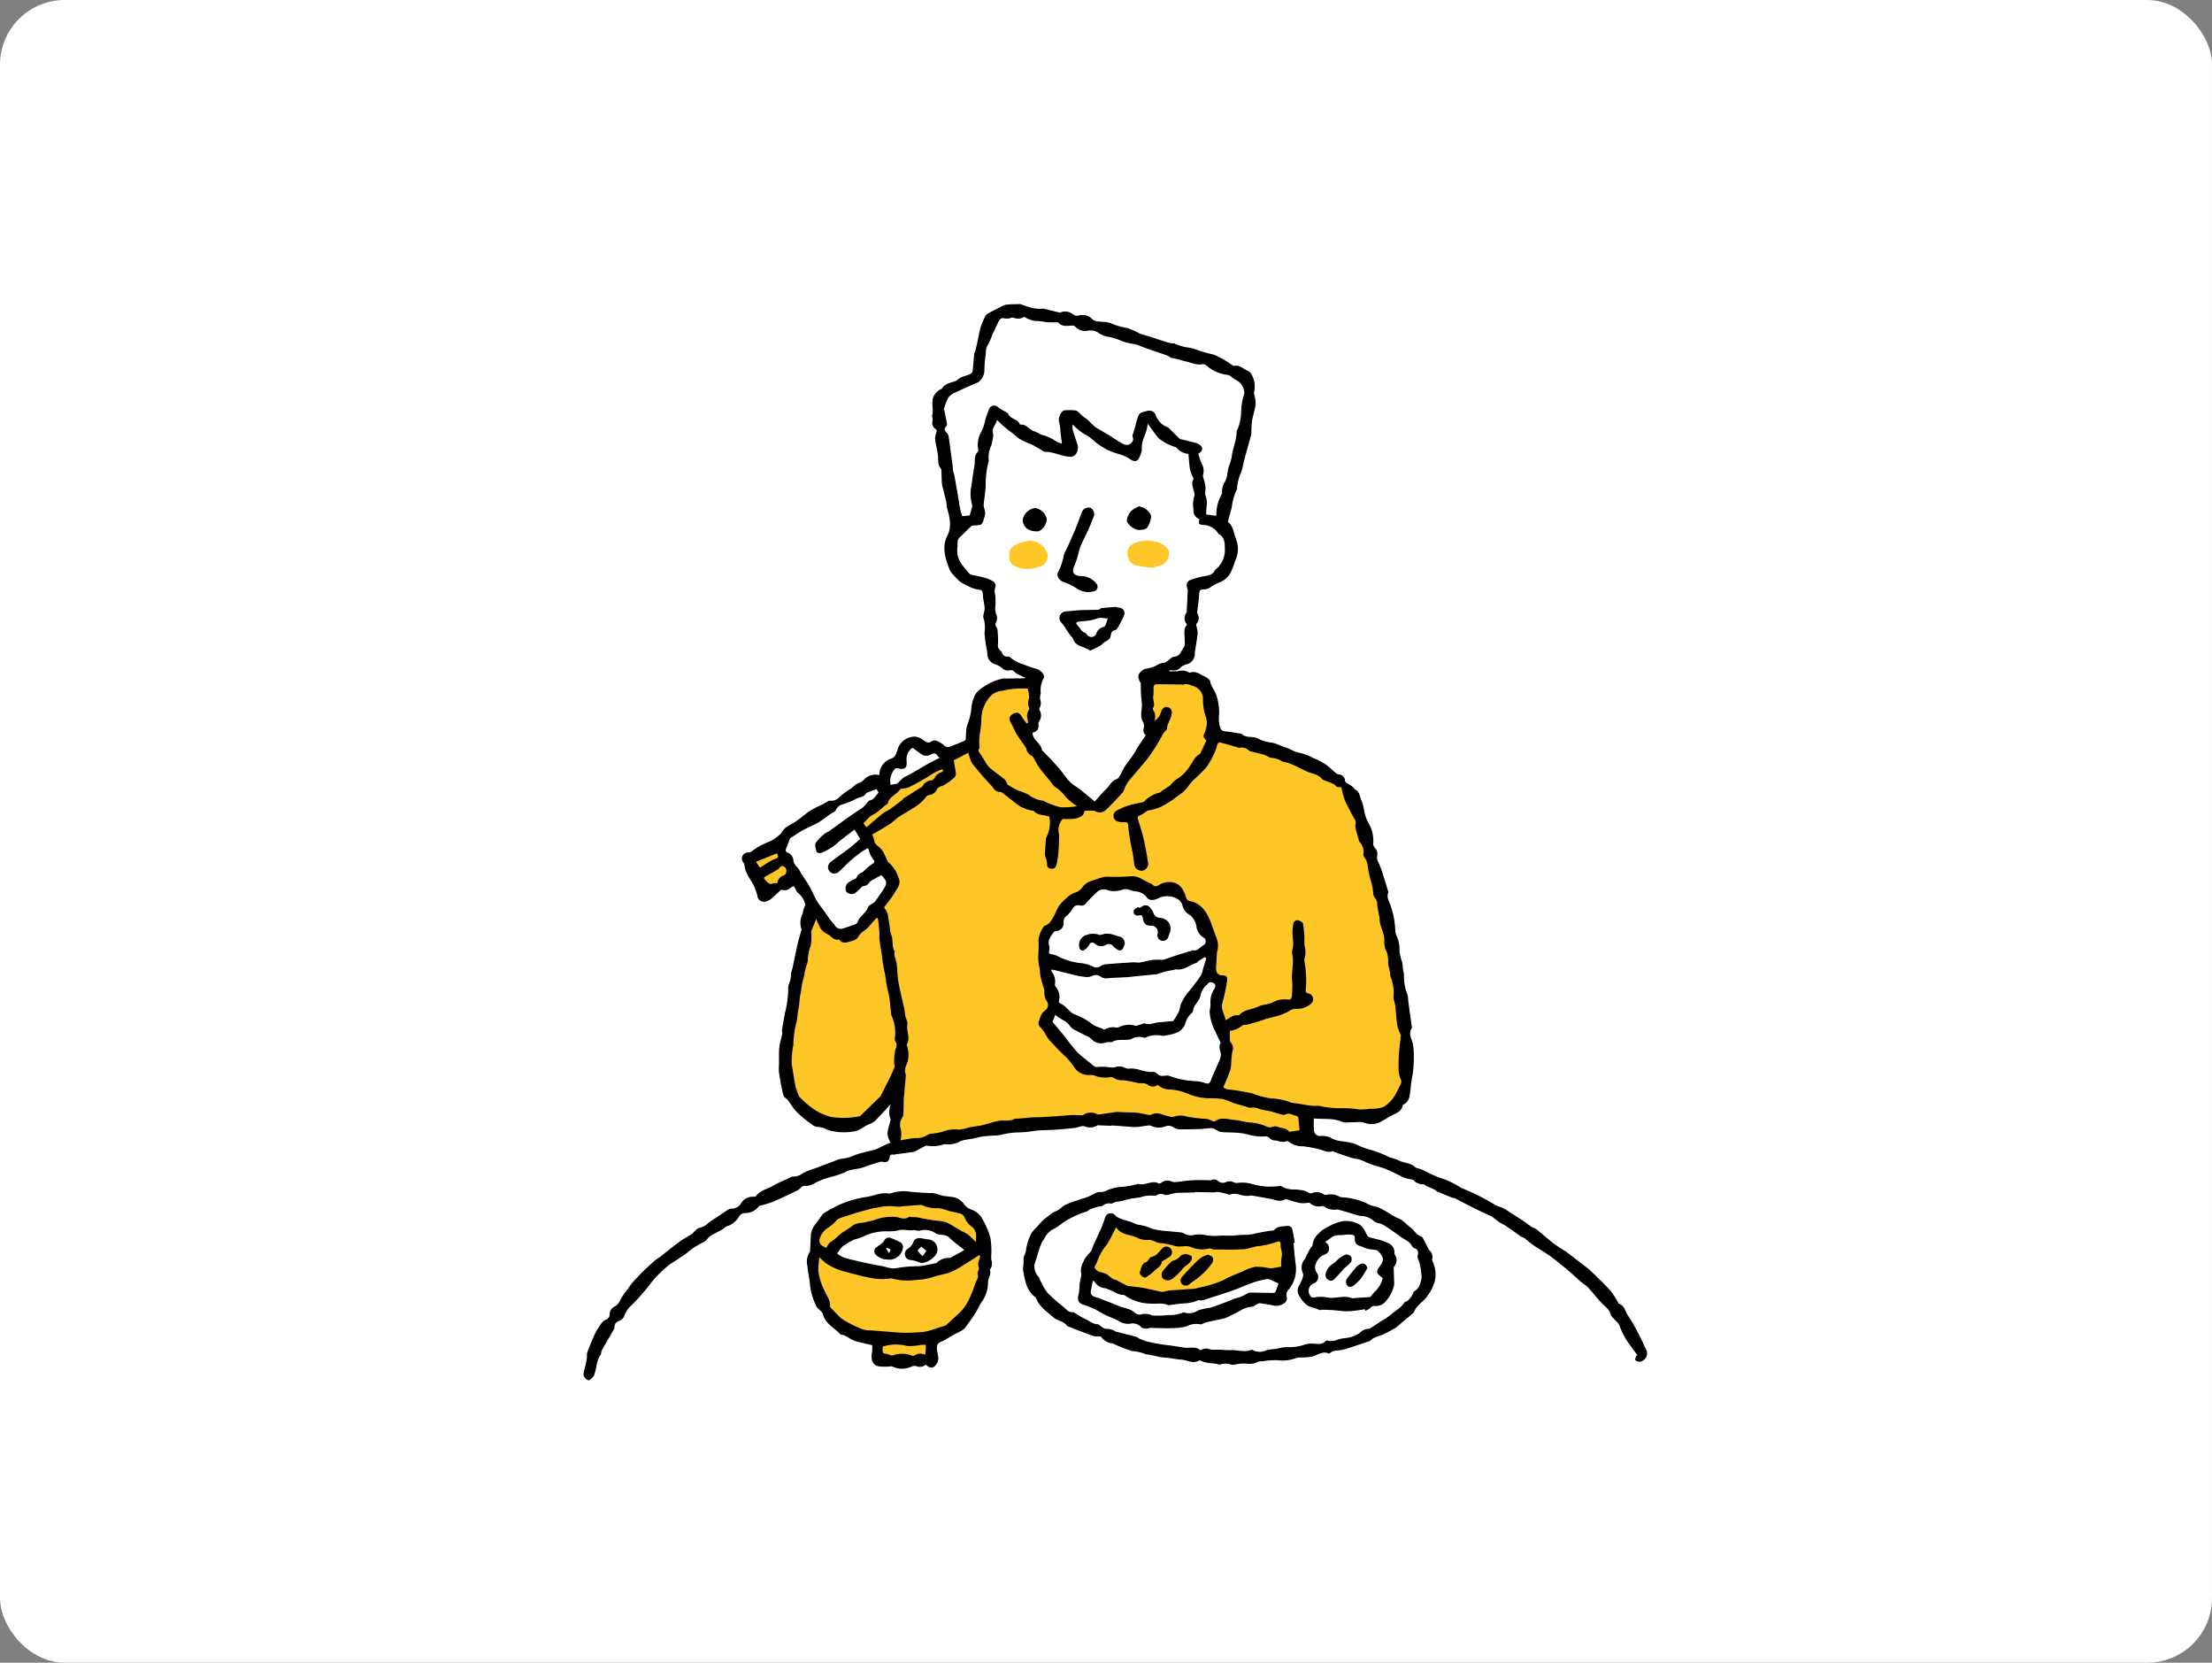 <svg xmlns="http://www.w3.org/2000/svg" width="342" height="257" viewBox="0 0 342 257">
  <rect x="0" y="0" width="342" height="257" fill="#808080" stroke="none"/>
  <g id="グループ_1102" data-name="グループ 1102" transform="translate(-130 -1874)">
    <rect id="長方形_672" data-name="長方形 672" width="342" height="257" rx="10" transform="translate(130 1874)" fill="#fff"/>
    <g id="グループ_1010" data-name="グループ 1010" transform="translate(192.929 1774.3)">
      <path id="パス_1686" data-name="パス 1686" d="M73.035,219.517a2.621,2.621,0,0,1,1.786-2.544c.629-.2.82-.771,1-1.323a2.79,2.79,0,0,1,2.745-2.092,2.5,2.5,0,0,1,1.222.508c.426.287.726.614,1.315.228.509-.333,1.046,0,1.51.3a3.4,3.4,0,0,1,.417.309c.611.554,1.158.077,1.714-.111.477-.161.94-.365,1.4-.566.1-.042.226-.149.234-.236.043-.466.037-.937.078-1.4a4.668,4.668,0,0,1,.161-.821,10.15,10.15,0,0,0,.614-2.306,5.806,5.806,0,0,1,.46-2.024,2.362,2.362,0,0,1,.479-.8,8.532,8.532,0,0,1,3.9-2.049,1.883,1.883,0,0,1,.47-.005c.758-.01,1.516-.026,2.274-.03a2.7,2.7,0,0,0,.846-.072c-.312-.143-.629-.276-.934-.433a3.177,3.177,0,0,1-.789-.474.722.722,0,0,0-.782-.264,1.274,1.274,0,0,1-1.159-.355,3.475,3.475,0,0,0-.985-.556,1.689,1.689,0,0,1-1.289-1.748,2.948,2.948,0,0,0-.051-.365,22.483,22.483,0,0,1-.386-2.778,4.984,4.984,0,0,0-.13-2.214c-.187-.41.169-1.038.151-1.563-.023-.656-.219-1.3-.267-1.962-.065-.894-.044-.841-.959-.978a5.615,5.615,0,0,1-1.46-.576,5.042,5.042,0,0,1-1.158-.654,11.233,11.233,0,0,1-1.293-1.362,2.687,2.687,0,0,1-.406-.794c-.6-1.615-1.067-3.24-.211-4.918.751-1.472.311-2.918-.08-4.37-.071-.265-.044-.554-.1-.823-.153-.7-.329-1.385-.5-2.078a4.653,4.653,0,0,1-.171-.76c-.044-.682-.052-1.365-.079-2.048a.424.424,0,0,0-.056-.252c-.588-.627-.378-1.424-.484-2.156-.111-.767-.319-1.52-.419-2.287a2.237,2.237,0,0,1,.137-1.046c.1-.275.214-.448-.092-.66a1.154,1.154,0,0,1-.457-1.261,1.9,1.9,0,0,0-.019-.512c-.008-.086-.084-.184-.06-.253.278-.8-.036-1.615.08-2.409a2.179,2.179,0,0,1,1.314-1.722c.048-.022.115-.037.136-.075.473-.867,1.423-.876,2.186-1.219.032-.015.077-.014.1-.037.592-.675,1.523-.662,2.227-1.1a.531.531,0,0,0,.231-.336c.1-.915.16-1.833.252-2.748.015-.149.138-.285.176-.435.117-.465.222-.934.325-1.4.157-.716.274-1.443.474-2.147a11.246,11.246,0,0,1,.622-1.559,1.29,1.29,0,0,1,.427-.583c.646-.376,1.323-.7,1.993-1.035a2.969,2.969,0,0,1,.913-.384c.7-.078,1.412-.067,2.119-.091a.3.3,0,0,1,.1.016c.63.205,1.251.447,1.893.6a7.733,7.733,0,0,0,1.322.125c.12.008.251-.062.363-.036.742.174,1.479.367,2.219.547.128.031.292.092.389.041a1.835,1.835,0,0,1,1.931.3,1.1,1.1,0,0,0,.967.149,2.062,2.062,0,0,1,1.955.526c.52.513,1.067.4,1.633.471a4.073,4.073,0,0,1,1.275.213,10.665,10.665,0,0,0,2.555.747,10.744,10.744,0,0,1,1.956.866,5.08,5.08,0,0,0,.628.2c.4.119.8.228,1.2.351.283.087.559.2.841.287.664.212,1.325.432,2,.621.247.07.551-.006.769.1a6.905,6.905,0,0,0,2.1.6,4.374,4.374,0,0,1,1.133.3,26.18,26.18,0,0,0,2.8.8,15.643,15.643,0,0,1,2.842,1.631c.073.043.165.122.226.105.9-.248,1.45.511,2.175.758a1.337,1.337,0,0,1,.644.723,3.7,3.7,0,0,1,.321,2.436c-.1.4.135.875.178,1.321a3.676,3.676,0,0,1-.006,1.032c-.14.732-.377,1.447-.5,2.181a15.767,15.767,0,0,0-.111,1.714,2.354,2.354,0,0,1-.033.472c-.357,1.321-.731,2.638-1.085,3.959-.127.473-.192.963-.329,1.433-.126.433-.334.844-.463,1.276s-.206.865-.292,1.3c-.027.135.049.315-.015.415a8.725,8.725,0,0,0-.811,2.824c-.163.674-.366,1.338-.542,2.008-.025.095-.05.252,0,.294.807.69.854,1.738,1.2,2.63a4.113,4.113,0,0,1-.034,3.12c-.228.547-.372,1.134-.634,1.663a3.269,3.269,0,0,1-2.051,1.962,8.292,8.292,0,0,0-1.436.827,1.8,1.8,0,0,1-.754.179c-.654.021-.747.148-.786.779-.054.867-.194,1.729-.293,2.593a.655.655,0,0,0,.005.359,1.307,1.307,0,0,1-.15,1.613c-.065.081.007.279.031.42a4.085,4.085,0,0,1,.167,1.016c-.093.912-.258,1.817-.393,2.725a2.671,2.671,0,0,0-.047.365,1.671,1.671,0,0,1-1.359,1.745,2.3,2.3,0,0,0-.814.443,1.368,1.368,0,0,1-1.424.436.423.423,0,0,0-.408.169,13.725,13.725,0,0,0,1.4-.01,2.16,2.16,0,0,1,1.678.181.31.31,0,0,0,.25.02,1.746,1.746,0,0,1,1.5.268c.335.185.7.318,1.016.529.223.15.513.37.549.6.133.821.762,1.413.962,2.163a8.66,8.66,0,0,1,.411,2.993,4.582,4.582,0,0,0,.106,1.77c.13.473.272.719.791.77.835.081,1.663.241,2.494.368.017,0,.042,0,.051.007.762.789,1.922.245,2.79.865a5.741,5.741,0,0,0,1.926.506,5.716,5.716,0,0,1,.653.186c.468.176.928.369,1.393.552a6.9,6.9,0,0,1,1.063.422,3.426,3.426,0,0,0,1.192.415,9.338,9.338,0,0,1,2.012.762,13.8,13.8,0,0,1,1.943,1c.559.369,1.025.876,1.549,1.3a1.3,1.3,0,0,0,.578.289.96.96,0,0,1,.912.872c.047.359.248.474.557.6a3.469,3.469,0,0,1,.806.6c.077.063.1.211.183.246.684.3.748.983.952,1.566a7.613,7.613,0,0,1,.477,1.722,6.309,6.309,0,0,0,.694,1.955,5.288,5.288,0,0,1,.7,3.091.976.976,0,0,0,.25.683,1.365,1.365,0,0,1,.358,1.264,1.25,1.25,0,0,0,.176.925,16.082,16.082,0,0,1,.8,2.161c.23.692.429,1.393.637,2.092.05.167.161.372.108.5-.311.776.183,1.385.384,2.051a13.15,13.15,0,0,1,.7,3.8,1.8,1.8,0,0,0,.185.763,5.062,5.062,0,0,1,.463,2.437,6.848,6.848,0,0,0,.4,1.6,8.806,8.806,0,0,1,.116.923c.021.169.035.34.066.508a2.1,2.1,0,0,1,.118.56,7.4,7.4,0,0,0,.559,3.146,3.856,3.856,0,0,1,.082.724c.045.4.087.8.142,1.193.143,1.039.293,2.078.439,3.116a.163.163,0,0,1-.011.1c-.645.942.093,1.776.2,2.659a7.845,7.845,0,0,1,.095,1.152,18.75,18.75,0,0,1-.2,3.569c-.188.84-.24,1.658-.347,2.49-.091.706-.2,1.577-1.051,1.953a.191.191,0,0,0-.1.113c-.2,1.105-1.214,1.258-1.974,1.708-.509.3-1.012.614-1.528.9a3.168,3.168,0,0,1-2.4.111,2.4,2.4,0,0,0-.555-.135c-.782.01-1.564.056-2.346.069a1.51,1.51,0,0,1-.616-.108c-1.384-.611-2.859-.362-4.323-.514a14.2,14.2,0,0,0,.02,1.9.917.917,0,0,0,.994.816,3.189,3.189,0,0,1,1.448.2,4.643,4.643,0,0,0,2.014.633,10.2,10.2,0,0,1,1.33.241,3.467,3.467,0,0,1,.6.166,12.887,12.887,0,0,0,1.834.748,17.973,17.973,0,0,1,3.325,1.234c.475.214,1.023.278,1.478.523.844.454,1.894.365,2.643,1.077.2.194.586.191.874.309.345.142.678.315,1.014.479.148.072.286.167.439.229a19.173,19.173,0,0,0,2.311.9,14.068,14.068,0,0,1,2.466,1.287,34.221,34.221,0,0,1,5,2.48,3.429,3.429,0,0,0,1.067.467,6.093,6.093,0,0,1,1.407.8c.636.4,1.273.792,1.9,1.208.477.319.932.671,1.4,1a2.432,2.432,0,0,0,.356.2,2.093,2.093,0,0,1,.431.189c.878.716,1.731,1.463,2.62,2.164.509.4,1.071.736,1.612,1.1.131.088.283.146.407.241q1.122.854,2.234,1.72c.565.44,1.158.851,1.674,1.342,1.032.983,2.056,1.979,3.01,3.036a12.018,12.018,0,0,1,1.122,1.763c.036.059.061.154.11.17.734.237.919.9,1.225,1.495.261.506.62.96.9,1.456q.581,1.019,1.11,2.068c.345.681.645,1.385.993,2.065a1.3,1.3,0,0,1-1.046,1.905c-.217-.013-.544-.108-.61-.258-.077-.175.076-.452.13-.684l.191-.042c-.4-.558-.8-1.121-1.21-1.674a11,11,0,0,1-1.556-2.9c-.153-.43-.6-.754-.918-1.128-.157-.187-.4-.36-.446-.573-.189-.86-.9-1.276-1.438-1.849-.733-.776-1.385-1.627-2.106-2.414a10.147,10.147,0,0,0-.935-.722c-1.033-.888-2.005-1.856-3.095-2.666a23.945,23.945,0,0,0-3.665-2.627,14.208,14.208,0,0,1-2.029-1.523c-.191-.141-.451-.188-.648-.323-.78-.534-1.542-1.1-2.323-1.628-.3-.205-.652-.337-.954-.541-.4-.268-.77-.576-1.158-.861a1.631,1.631,0,0,0-.274-.14c-.852-.4-1.712-.788-2.555-1.209-.982-.49-1.948-1.014-2.925-1.514-.1-.053-.246-.023-.357-.066-.533-.207-1.061-.423-1.589-.641-.188-.078-.369-.175-.558-.253-.08-.033-.2-.01-.252-.062-.5-.535-1.26-.595-1.831-1-.07-.05-.152-.141-.217-.131a1.9,1.9,0,0,1-1.557-.616,1.82,1.82,0,0,0-.7-.2,4.419,4.419,0,0,1-.759-.2c-.931-.43-1.833-.927-2.78-1.318-.736-.3-1.53-.464-2.283-.732-.593-.211-1.15-.521-1.745-.726-.423-.147-.893-.156-1.322-.29-.872-.272-1.731-.586-2.594-.885-.138-.048-.3-.185-.4-.147-.746.282-1.365-.147-2.037-.305a19.038,19.038,0,0,0-2.559-.465,3.394,3.394,0,0,1-2.116-.663c-.086-.077-.254-.182-.316-.148-.656.355-1.273-.065-1.906-.088a1.121,1.121,0,0,1-.738-.331.909.909,0,0,0-.836-.282,6.928,6.928,0,0,1-2.375-.263,9.119,9.119,0,0,0-2.128-.317c-.75-.065-1.509-.032-2.256-.115a3.142,3.142,0,0,1-.837-.4,1.375,1.375,0,0,0-.554-.2c-.551.018-1.1.116-1.652.136-1.114.04-2.229.069-3.343.059a1.711,1.711,0,0,1-.825-.273,1.48,1.48,0,0,0-1.254-.22,2.705,2.705,0,0,1-2.25-.037.742.742,0,0,0-.457-.067c-.6.07-1.2.19-1.81.238a8.241,8.241,0,0,1-1.2-.053c-.845-.058-1.689-.125-2.534-.181-.119-.008-.241.044-.361.04-.538-.017-1.077-.046-1.615-.065-.129,0-.288-.039-.382.02a2.159,2.159,0,0,1-2.023.109.836.836,0,0,0-.429.02c-.39.082-.773.22-1.167.265-.941.108-1.885.186-2.829.255-.641.046-1.285.052-1.927.082-.4.02-.8.043-1.2.083a18.662,18.662,0,0,1-2.9.27,10.7,10.7,0,0,0-2.377.367c-.905.141-1.834.125-2.746.234-.582.069-1.151.249-1.728.366-.307.062-.622.084-.929.143a4.241,4.241,0,0,0-.851.212,3.849,3.849,0,0,1-2.384.493.5.5,0,0,0-.256.022,5.222,5.222,0,0,1-2.566.2.425.425,0,0,0-.249.028c-.509.261-1.007.543-1.521.794a2.21,2.21,0,0,1-.643.186c-.824.12-1.65.222-2.476.333-.086.012-.176.066-.256.053-.44-.072-.656.032-.676.55a.712.712,0,0,1-.952.568.794.794,0,0,0-.388-.033c-.866.264-1.744.5-2.585.832-.989.391-2.094.256-3.059.85a13.381,13.381,0,0,1-2.237.713,11.749,11.749,0,0,0-2.6,1.068,2.29,2.29,0,0,1-1.219.269.8.8,0,0,0-.661.293,2.573,2.573,0,0,1-.763.533c-1.183.566-2.366,1.134-3.573,1.646a19.511,19.511,0,0,1-1.881.583.628.628,0,0,0-.3.142,2.636,2.636,0,0,1-2.2,1.012,1.078,1.078,0,0,0-.794.456,3.188,3.188,0,0,1-1.883,1.567c-.3.1-.538.386-.827.549-.532.3-1.084.566-1.619.862a2.052,2.052,0,0,0-.415.346c-.211.206-.373.5-.621.621-.494.248-.966.526-1.444.791a11.765,11.765,0,0,0-1.279.968c-.779.574-1.607,1.08-2.412,1.618a4.912,4.912,0,0,0-.679.49,18.41,18.41,0,0,0-2.377,2.4,17.122,17.122,0,0,1-1.391,1.716,21.243,21.243,0,0,1-1.929,2.054,4.191,4.191,0,0,0-.966,1.6,1.481,1.481,0,0,1-.688.6c-.444.191-.765.408-.761.944a.942.942,0,0,1-.14.448c-.588,1.027-1.188,2.048-1.779,3.073a1.369,1.369,0,0,0-.121.343c-.035.136-.012.307-.087.41-.7.953-.628,2.148-1.029,3.189a1.819,1.819,0,0,1-.739.763c-.291.184-.959-.47-.9-.942.067-.563.267-1.109.386-1.667.072-.335.109-.679.147-1.02a2.769,2.769,0,0,1,.047-.669c.4-1.023.805-2.049,1.278-3.04a10.307,10.307,0,0,1,1.023-1.568,1.263,1.263,0,0,1,.538-.4.9.9,0,0,0,.629-.88,1.283,1.283,0,0,1,.71-1.151,1.879,1.879,0,0,0,.876-.951,10.891,10.891,0,0,1,1.266-1.845,10,10,0,0,1,.641-.9c.548-.613,1.107-1.218,1.694-1.794s1.222-1.141,1.851-1.692c.234-.2.522-.346.769-.538.986-.766,1.947-1.566,2.955-2.3.64-.467,1.348-.841,2.019-1.267.1-.062.145-.2.237-.276.266-.221.522-.568.821-.615a2.8,2.8,0,0,0,1.423-.782,11.829,11.829,0,0,1,1.135-.76c.619-.414,1.232-.838,1.856-1.244a.912.912,0,0,1,.486-.185,1.768,1.768,0,0,0,1.675-1,2.08,2.08,0,0,1,1.786-.847c.13,0,.324.006.38-.071.693-.939,1.84-1.124,2.766-1.668.767-.451,1.6-.783,2.413-1.162.19-.089.4-.239.584-.217a2.41,2.41,0,0,0,1.548-.541,13.368,13.368,0,0,1,1.943-.757c1.026-.389,2.05-.787,3.078-1.172a3.175,3.175,0,0,1,.949-.28,5.766,5.766,0,0,0,1.9-.517c1.057-.4,2.191-.606,3.288-.906a3.943,3.943,0,0,0,.631-.272c.329-.156.653-.325.983-.479.241-.112.49-.209.751-.32a5.568,5.568,0,0,1-.42-.991,2.389,2.389,0,0,1,.024-.931c.107-.528.271-1.045.411-1.567,0-.017.015-.039.008-.052a3.112,3.112,0,0,1-.016-2.276c.012-.053-.039-.121-.022-.074-.749.8-1.5,1.639-2.287,2.437a2.48,2.48,0,0,1-.883.559c-.946.349-1.673,1.149-2.777,1.2a8.258,8.258,0,0,1-3.876-.323,3.192,3.192,0,0,0-1.5-.415,1.632,1.632,0,0,1-.844-.394,16.635,16.635,0,0,1-2.475-2.082c-.625-.642-.914-1.506-1.65-2.062-.311-.235-.376-.845-.474-1.3-.191-.887-.347-1.783-.475-2.681a7.271,7.271,0,0,1,.019-1.1c.011-.888-.04-1.781.044-2.662.067-.7.31-1.382.446-2.078.041-.212-.057-.449-.023-.664q.206-1.294.459-2.581a16.322,16.322,0,0,0,.491-3.457,2.851,2.851,0,0,1,.288-1.471,4.142,4.142,0,0,0,.15-1.173c.052-.307.17-.6.245-.906.054-.217.085-.44.131-.66q.132-.636.268-1.27c.134-.628.255-1.259.409-1.883.141-.575.319-1.14.476-1.711.039-.141.125-.309.083-.427A3.052,3.052,0,0,1,61.131,241a2.65,2.65,0,0,0,.082-.356,6.886,6.886,0,0,1,.375-1.094,3.162,3.162,0,0,0-1.135-1.826,1.387,1.387,0,0,1-.344-.522c-.282-.588-.331-.629-.827-.258a1.329,1.329,0,0,1-1.414.266c-.557.511-1.05.995-1.581,1.434a2.3,2.3,0,0,1-.794.4,1.03,1.03,0,0,1-1.334-.957,4.366,4.366,0,0,0-.262-.8c-.415-1.37-1.626-2.388-1.725-3.9a1.272,1.272,0,0,0-.205-.42.938.938,0,0,1,.836-1.5.944.944,0,0,0,.528-.2,10.436,10.436,0,0,1,2.2-1.284,5.946,5.946,0,0,0,2.33-1.509,3.752,3.752,0,0,1,.681-.852c.512-.375,1.111-.628,1.632-.993.761-.533,1.456-1.162,2.233-1.668a18.629,18.629,0,0,1,1.9-.956c.139-.069.267-.161.405-.231.233-.117.492-.348.7-.312a1.625,1.625,0,0,0,1.367-.49,11.175,11.175,0,0,1,1.85-1.38c.463-.318.775-.8,1.42-.935.341-.071.6-.5.915-.734A2.426,2.426,0,0,1,73.035,219.517Z"/>
      <path id="パス_1687" data-name="パス 1687" d="M314.461,605.176c.1.282.228.559.312.848a4.28,4.28,0,0,1-.005,2.837c-.1.258-.188.522-.311.77a7.094,7.094,0,0,1-.428.717,6.452,6.452,0,0,1-.553.787c-.27.3-.59.56-.875.85a7.1,7.1,0,0,0-.649.735c-.152.206-.205.5-.385.666-.564.517-1.168.99-1.755,1.482a9.837,9.837,0,0,1-1.04.865c-.544.34-1.136.6-1.7.906-.673.362-1.5.389-2.074.979a1.186,1.186,0,0,1-.469.216c-1.02.348-2.041.694-3.066,1.029-.313.1-.636.18-.959.251-.617.136-1.306,0-1.825.5a.231.231,0,0,1-.2.037c-1-.413-1.772.327-2.654.514a12.38,12.38,0,0,1-1.766.122,1.874,1.874,0,0,0-.507.058,6.274,6.274,0,0,1-3.044.355,10.033,10.033,0,0,0-2.172.17,2.385,2.385,0,0,0-.752.066,2.863,2.863,0,0,1-1.86.282,6.469,6.469,0,0,0-1.792.175,1.667,1.667,0,0,1-.525-.015,2.664,2.664,0,0,0-1.7-.01.164.164,0,0,1-.1.008c-.944-.279-1.977-.124-2.884-.59a.354.354,0,0,0-.283-.029c-.845.51-1.638.035-2.45-.107-.267-.047-.541-.051-.81-.087-.465-.062-.927-.142-1.393-.2-.413-.051-.829-.07-1.241-.127-.29-.04-.574-.121-.861-.182-.371-.079-.742-.159-1.115-.231-.12-.023-.27.018-.362-.04a6.222,6.222,0,0,0-2.057-.48,21.11,21.11,0,0,1-2.784-1.065c-.081-.032-.153-.127-.228-.126a2.464,2.464,0,0,1-1.861-1.046c-.062-.069-.247-.029-.375-.036a2.838,2.838,0,0,1-.718-.045c-.722-.239-1.432-.515-2.143-.784-.638-.241-1.273-.492-1.909-.74-.033-.013-.075-.025-.091-.051-.484-.763-1.458-.75-2.066-1.29-1.008-.9-2.208-1.629-2.721-2.982a.39.39,0,0,0-.114-.175c-1.441-1.037-1.6-2.661-1.913-4.206a2.716,2.716,0,0,1,.056-.674c.018-.289.02-.58.036-.869a1.365,1.365,0,0,1,.067-.609,2.963,2.963,0,0,0,.339-1.214,8.852,8.852,0,0,1,.735-2.214,4.866,4.866,0,0,1,.884-1.031c.307-.345.592-.714.928-1.029a11.114,11.114,0,0,1,1.064-.834,3.521,3.521,0,0,1,.9-.584c.649-.211,1.049-.795,1.617-1.05,1.061-.477,2.2-.773,3.3-1.165.343-.122.659-.315.994-.46.285-.123.606-.359.864-.308a2.272,2.272,0,0,0,1.275-.3,6.688,6.688,0,0,1,2.356-.514,15.126,15.126,0,0,0,2.2-.4c.068-.006.145-.081.2-.063,1.063.366,2.108-.649,3.181-.044.084.048.295-.056.405-.142a1.49,1.49,0,0,1,1.545-.187,1.312,1.312,0,0,0,.556.114c.848-.083,1.691-.234,2.54-.284.89-.053,1.786-.019,2.679-.021.119,0,.267.06.353.01a.953.953,0,0,1,1.123.15,1.069,1.069,0,0,0,1.132.156,1.468,1.468,0,0,1,1.323.046,1,1,0,0,0,.551.061,5.2,5.2,0,0,1,2.22.173,10.563,10.563,0,0,0,2.366.4,14.828,14.828,0,0,0,1.884-.087.469.469,0,0,1,.26.019,3.552,3.552,0,0,0,1.974.508,6.842,6.842,0,0,1,1.066.1,3.106,3.106,0,0,1,1.1.341.6.6,0,0,0,.639.112,1.9,1.9,0,0,1,1.724.157.631.631,0,0,0,.423.127,2.846,2.846,0,0,1,2.085.283.843.843,0,0,0,.3.085,10.365,10.365,0,0,1,4.319,1.159c.414.224.944.224,1.384.414a17.133,17.133,0,0,1,1.6.86,7.979,7.979,0,0,0,1.348.774c.837.271,1.323.968,1.988,1.443.591.422.9,1.172,1.665,1.4a.529.529,0,0,1,.26.252c.283.522.548,1.054.824,1.58a1.253,1.253,0,0,0,.221.345A1.333,1.333,0,0,1,314.461,605.176Z" transform="translate(-155.984 -310.758)"/>
      <path id="パス_1688" data-name="パス 1688" d="M159.549,625.6a1.458,1.458,0,0,1-1.51.218,1.153,1.153,0,0,0-.721.083,3.378,3.378,0,0,1-2.93-.018c-.114-.058-.282-.008-.426-.008a7.666,7.666,0,0,1-1.76-.03c-.818-.2-1.121-.876-1.009-1.844.026-.224.061-.447.073-.672s0-.453,0-.736c-.917-.223-1.832-.411-2.723-.678a6.492,6.492,0,0,1-1.138-.607,4.618,4.618,0,0,0-.553-.278c-.179-.068-.444-.032-.55-.151-.895-1-2.283-1.575-2.647-3.047a1.677,1.677,0,0,0-.42-.6c-.181-.209-.473-.358-.575-.594a10,10,0,0,1-1.014-3.335c-.061-.971-.329-1.929-.39-2.9a2.767,2.767,0,0,1,.291-2.133.369.369,0,0,0,.1-.183q.066-1.074.116-2.149a3.11,3.11,0,0,1,.642-1.957c.4-.478.733-1.011,1.107-1.512a1.149,1.149,0,0,1,.343-.325,22.061,22.061,0,0,1,2.715-1.432,15.981,15.981,0,0,1,3.664-1.016c1.247-.152,2.425-.8,3.726-.528a6.569,6.569,0,0,1,3.325-.278c1.113.077,2.218.2,3.34.185a7.229,7.229,0,0,1,1.351.379c.555.111,1.126.143,1.687.23a2.63,2.63,0,0,1,1.779,1.084,2.488,2.488,0,0,0,1.2.89,2.941,2.941,0,0,1,1.5,1.156,12.816,12.816,0,0,1,1.389,3.164,12.408,12.408,0,0,1,.134,2.762,5.038,5.038,0,0,0,.018.664,1.582,1.582,0,0,1-.186,1.456c-.023.026-.062.069-.054.087.306.707-.308,1.281-.275,1.954a5.21,5.21,0,0,1-1.032,3.083c-.335.524-.581,1.1-.913,1.63-.407.646-.853,1.267-1.3,1.886a2.685,2.685,0,0,1-.623.7c-.462.305-.976.531-1.463.8-.393.217-.775.453-1.166.671a7.461,7.461,0,0,1-.844.432c-.511.2-.6.575-.548,1.133.065.722.433,1.472-.025,2.194C160.751,626.2,160.256,626.266,159.549,625.6Z" transform="translate(-79.337 -314.965)"/>
      <path id="パス_1689" data-name="パス 1689" d="M229.663,393.867a3.419,3.419,0,0,0,1.9-.8c.141-.15.5-.083.751-.143.336-.08.666-.188,1-.284s.661-.183.988-.286.621-.234.939-.324c.75-.211,1.514-.378,2.255-.615a5.933,5.933,0,0,0,1.313-.6,1.755,1.755,0,0,1,1.169-.335,3.294,3.294,0,0,0,2.227-.794.906.906,0,0,0-.363-1.586c-.47-.122-.472-.309-.43-.729a15.183,15.183,0,0,0,.023-2.308c-.038-.708-.163-1.411-.245-2.116a.578.578,0,0,1,.023-.26,3.444,3.444,0,0,0,0-1.963,8.68,8.68,0,0,1-.012-1.128,17.128,17.128,0,0,0-.221-2.284c-.045-.222-.461-.459-.744-.52a.636.636,0,0,0-.771.56,8.227,8.227,0,0,0-.073,2.241,4.27,4.27,0,0,1-.05,1.749,1.073,1.073,0,0,0-.066.464c.379,1.517-.171,3.038.041,4.563a13.048,13.048,0,0,1-.072,2.129.5.5,0,0,1-.62.538,3.784,3.784,0,0,0-2.247.39c-.744.4-1.629.347-2.333.7-.934.462-2.085.409-2.854,1.228-.056.06-.158.13-.224.119-.77-.138-1.278.393-1.972.771-.1-.935-.787-1.673-.481-2.705a30.755,30.755,0,0,0,.726-3.359c.1-.59-.125-.908-.708-.881a.883.883,0,0,1-.942-.636,2.632,2.632,0,0,1-.023-1.014q.042-.978.113-1.955c.01-.147.1-.288.107-.434a3.71,3.71,0,0,0,.008-1.1c-.167-.652-.43-1.278-.658-1.914-.543-1.517-1.018-3.083-2.5-4a2.861,2.861,0,0,0-1.065-.408c-.457-.066-.582-.326-.711-.705-.329-.968-.777-1.916-1.868-2.175a2.908,2.908,0,0,0-2.262.362c-.4.256-.729.314-1.054-.076-.022-.027-.043-.065-.073-.075-1.131-.386-2.019-1.36-3.4-1.178a30.079,30.079,0,0,1-3.542.053,2.258,2.258,0,0,0-.622.087,19.932,19.932,0,0,0-2.129.7,2.924,2.924,0,0,0-1.016.8,2.105,2.105,0,0,1-1.21.888,3.457,3.457,0,0,0-1.25.809,7.74,7.74,0,0,0-1,.99,4.341,4.341,0,0,0-.513.834c-.16.307-.265.643-.433.945a8.8,8.8,0,0,1-.677,1.047,1.775,1.775,0,0,1-.488.368c-.132.083-.357.1-.411.21a4.947,4.947,0,0,0-.839,1.985,18.5,18.5,0,0,1-.029,2.489,7.153,7.153,0,0,0,.212,2.01c.049.41.052.827.135,1.229.111.54.278,1.068.422,1.6a2.624,2.624,0,0,1,.18.676,2.4,2.4,0,0,0,.445,1.691,1.073,1.073,0,0,1-.282,1.3c-.714.4-.809,1.163-1.065,1.813a.869.869,0,0,0,.234.762c.69.6.928,1.5,1.542,2.144.35.365.687.742,1.037,1.107.291.3.591.6.89.893.281.278.588.533.845.832a10.132,10.132,0,0,1,.981,1.279,2.669,2.669,0,0,0,2.51,1.157,2.051,2.051,0,0,1,.968.233,5.156,5.156,0,0,0,2.129.1.7.7,0,0,1,.444.1,2.366,2.366,0,0,0,1.542.383,20.838,20.838,0,0,1,2.105.4,2.394,2.394,0,0,0,.625.066,1.545,1.545,0,0,1,1.13.3,1.264,1.264,0,0,0,1.458-.052,2.629,2.629,0,0,0,1.7.711,7.956,7.956,0,0,1,2.756.587,9.124,9.124,0,0,0,3.713.784,13.158,13.158,0,0,1,1.888.113,11.788,11.788,0,0,1,1.59.6c.343.123.7.2,1.054.3.334.1.666.2,1,.3.234.064.5.2.7.144a2.026,2.026,0,0,1,1.265.184,10.463,10.463,0,0,0,1.265.266c.1.02.211.02.311.049.651.186,1.3.384,1.951.562a.7.7,0,0,0,.466.01c.654-.367,1.205.063,1.79.205a.406.406,0,0,1,.266.248c.082.657.133,1.318.192,1.953-.49.078-.916.15-1.345.212-.1.014-.264.036-.3-.015-.422-.6-1.148-.468-1.712-.721a1.171,1.171,0,0,0-.856,0,1.01,1.01,0,0,1-.887-.052,7.052,7.052,0,0,0-2.368-.6c-.849-.035-1.685-.337-2.536-.407-1.006-.083-2.046-.493-3.028.151a.482.482,0,0,1-.429.02,2.65,2.65,0,0,0-1.442-.37,22.073,22.073,0,0,1-2.589-.348,3.143,3.143,0,0,0-1.958.043c-.253.12-.654-.047-.98-.116-.8-.169-1.559-.706-2.429-.221a.929.929,0,0,1-.56.039c-.566-.094-1.122-.252-1.69-.321-.515-.062-1.041-.037-1.562-.056-.435-.015-.87-.038-1.3-.056a1.74,1.74,0,0,0-.315-.01c-.922.132-1.842.272-2.765.4a.43.43,0,0,1-.247-.05,2.039,2.039,0,0,0-2.147.127.794.794,0,0,1-.386.034c-.45-.008-.9-.049-1.349-.03-.645.028-1.287.1-1.931.147-.935.064-1.871.123-2.807.172-.486.026-.974.023-1.46.042-.209.008-.416.036-.625.055-.533.049-1.067.1-1.6.145-.14.012-.31-.046-.417.015-.841.475-1.778.158-2.647.346-.812.176-1.6.461-2.411.65-.589.137-1.2.184-1.795.3-.358.067-.7.2-1.06.272a3.34,3.34,0,0,1-.77.1,5.184,5.184,0,0,0-2.377.287,8.226,8.226,0,0,1-1.825.352,1.326,1.326,0,0,0-.6.184,3.039,3.039,0,0,1-1.927.483c-.755.062-1.5.232-2.3.362a1.335,1.335,0,0,0,.113-.352,4.809,4.809,0,0,0,0-1.28,2.081,2.081,0,0,1,.184-1.887,1.023,1.023,0,0,0,.194-.536c.035-.854.035-1.708.058-2.563.005-.187.063-.373.079-.561.035-.415.055-.831.089-1.246.039-.481.089-.962.128-1.443a.847.847,0,0,0-.009-.366c-.285-.707.089-1.29.292-1.925a4.183,4.183,0,0,0,.136-1.394,6.454,6.454,0,0,0-.233-1.129c-.011-.051-.048-.118-.029-.15.637-1-.1-2.045.094-3.075.074-.4-.213-.862-.305-1.3-.081-.387-.1-.788-.179-1.175-.29-1.344-.643-2.675-.881-4.027-.169-.961-.176-1.949-.289-2.921a6.959,6.959,0,0,0-.275-.991,1.78,1.78,0,0,1-.085-.431c0-.156.116-.36.052-.46-.506-.79-.164-1.748-.54-2.57a4.613,4.613,0,0,1-.208-1.17c-.117-.722-.2-1.452-.366-2.162a3.53,3.53,0,0,0-.53-.879c.479-.653,1.08-1.372,1.561-2.163.428-.7,1.1-1.469.72-2.322a5.339,5.339,0,0,0-1.577-2.49.422.422,0,0,1-.145-.147c-.242-.513-.438-1.052-.727-1.536a3.284,3.284,0,0,0-.784-.841,1.2,1.2,0,0,1-.556-.886,3.443,3.443,0,0,0-.327-.879c.887-.527,1.8-1.034,2.673-1.6.518-.337.951-.8,1.464-1.15.687-.465,1.437-.837,2.116-1.313a6.356,6.356,0,0,0,2.1-1.8.671.671,0,0,1,.416-.247,1.535,1.535,0,0,0,1.283-.96c.072-.184.364-.283.562-.412.038-.025.1,0,.156-.008a7.44,7.44,0,0,0,2.081-1.488,1.072,1.072,0,0,0,.09-.51c-.091-.665-.212-1.326-.324-2l2.238-1.165a11.9,11.9,0,0,0,.49,1.441,4.931,4.931,0,0,0,.689.9c.369.452.738.905,1.121,1.346s.791.876,1.189,1.312a2.374,2.374,0,0,1,.345.376,1.248,1.248,0,0,0,1.057.685.674.674,0,0,1,.343.086c.955.729,1.866,1.523,2.865,2.183a7,7,0,0,0,1.72.6c.1.032.251-.006.3.053.628.745,1.579.573,2.4.865a4.684,4.684,0,0,1-.379,3.079,1.629,1.629,0,0,0-.132.452c-.06.74-.107,1.482-.15,2.223a1.194,1.194,0,0,0,.039.417,3.044,3.044,0,0,1,.294,1.3c-.037.341.271.6.668.606a.7.7,0,0,0,.767-.586,9.472,9.472,0,0,0,.318-2.038,26.413,26.413,0,0,0,.1-2.677,2.6,2.6,0,0,1,.558-2.4,13.4,13.4,0,0,0,1.787-.02,3.068,3.068,0,0,0,1.231-.478c.21-.139.275-.5.413-.774.369,0,.84,0,1.311,0a.5.5,0,0,1,.249.052,1.421,1.421,0,0,0,1.862-.342c.839-.806,1.636-1.658,2.421-2.518a3.326,3.326,0,0,0,.345-.752,5.328,5.328,0,0,1,.532-.943c.627-.78,1.291-1.532,1.939-2.3.279-.329.547-.669.836-.99a27.916,27.916,0,0,0,2.609-4.123,3.575,3.575,0,0,1,.3-.359c.1-.121.278-.241.283-.368.036-.866.662-1.542.746-2.387a.808.808,0,0,0-.521-.934.777.777,0,0,0-1.018.428c-.157.31-.214.676-.4.965a3.081,3.081,0,0,1-.735.7,1.927,1.927,0,0,0-.207-1.721.273.273,0,0,1-.038-.243c.346-.487.115-.982.051-1.479a3.346,3.346,0,0,1,.028-.559,8.047,8.047,0,0,0,.031-.977c-.032-.415.054-.7.533-.7,1.273.011,2.546.029,3.819.047.087,0,.19.057.259.027.623-.271,1.14.129,1.694.265a2.165,2.165,0,0,1,1.338,1.772,8.347,8.347,0,0,0,.363,2.739,2.985,2.985,0,0,1,.091,2.023,3.769,3.769,0,0,1-.276.816c-.172.355-.111.587.353,1-.312.663-.625,1.336-.948,2a.443.443,0,0,1-.184.175c-.672.367-.926,1.059-1.338,1.641a6.136,6.136,0,0,1-2.119,2.167,4.822,4.822,0,0,0-.97.913,2.221,2.221,0,0,1-.305.239c-.338.224-.682.439-1.019.664-.13.086-.234.244-.372.278a4.584,4.584,0,0,0-2.369,1.364.366.366,0,0,1-.177.106c-.715.159-1.446.264-2.142.48a10.7,10.7,0,0,0-1.921.811.914.914,0,0,0-.466,1.086c.143.5.57.631,1.021.7a1.9,1.9,0,0,0,.369.016c.712-.03.855.025.856.754a32.4,32.4,0,0,0,.692,4.059c.065.513.165,1.023.207,1.538a1.168,1.168,0,0,0,1.192,1.156,1.066,1.066,0,0,0,.955-1.279c-.186-1.2-.389-2.41-.661-3.6-.231-1.013-.56-2-.866-3-.114-.372-.054-.572.351-.708a4.145,4.145,0,0,0,.83-.526,1.421,1.421,0,0,1,.355-.2,8.136,8.136,0,0,0,1.985-.572,17.823,17.823,0,0,0,1.894-1.13c.459-.363.908-.709,1.4-1.033a6.117,6.117,0,0,0,1.107-1.254c.188-.222.362-.46.568-.664a23.623,23.623,0,0,0,2.067-2.041,12.354,12.354,0,0,0,1.27-2.268c.219-.448.319-.953.508-1.417a.414.414,0,0,1,.37-.136c.879.233,1.751.493,2.625.745.1.029.214.11.3.087a1.629,1.629,0,0,1,1.586.487.233.233,0,0,0,.1.037c.716.176,1.434.345,2.148.531a3.316,3.316,0,0,1,.472.217c.222.1.452.279.67.268a3.513,3.513,0,0,1,1.626.523.864.864,0,0,0,.188.094c1.648.256,2.962,1.351,4.527,1.8a2.864,2.864,0,0,1,1.544.9c.137.166.442.185.659.293.5.246,1.073.3,1.472.788.14.17.551.118.809.162a10.583,10.583,0,0,0,.771,2.557c.428.719.746,1.483,1.171,2.188a1.137,1.137,0,0,1,.233.981,1.7,1.7,0,0,0,.059.776c.121.511.277,1.015.423,1.52a1.268,1.268,0,0,0,.158.444,2.078,2.078,0,0,1,.572,1.9c-.057.239.293.564.426.863a3.542,3.542,0,0,1,.24.753,15.516,15.516,0,0,0,.406,2.161,9.308,9.308,0,0,1,.464,2.3,1.116,1.116,0,0,0,.277.662,1.444,1.444,0,0,1,.338,1.054c.074.781.333,1.547.372,2.327.059,1.165.84,2.147.711,3.371a3.566,3.566,0,0,0,.428,1.7,5.34,5.34,0,0,1,.179,1.7c.045.357.153.706.228,1.06.032.15.06.3.081.454a1.778,1.778,0,0,0,.063.518,6.635,6.635,0,0,1,.44,3.2,8.471,8.471,0,0,0,.257,1.061c.126,1.075.189,2.158.334,3.23a6.4,6.4,0,0,0,.407,1.205c.049.138.154.28.142.412-.078.864-.208,1.724-.267,2.588a25.2,25.2,0,0,0-.067,2.673,4.36,4.36,0,0,0,.34,1.514.747.747,0,0,1-.059.763,15.841,15.841,0,0,1-1.043,1.981,4.964,4.964,0,0,1-1.647,1.523,6.3,6.3,0,0,1-2.055.249c-.227.022-.452.062-.679.076a7.7,7.7,0,0,1-.982.028,15.688,15.688,0,0,0-2.847-.194,14.307,14.307,0,0,1-3.275-.35c-.449-.046-.909.011-1.355-.046-.826-.1-1.642-.3-2.47-.373a3.84,3.84,0,0,1-1.141-.32,10.028,10.028,0,0,0-2.093-.4c-.187-.03-.382-.005-.568-.04-.459-.086-.918-.177-1.37-.293-.361-.093-.712-.224-1.065-.344a2.081,2.081,0,0,0-.238-.112c-.853-.164-1.706-.333-2.563-.476-.511-.085-1.033-.1-1.541-.2a1.3,1.3,0,0,1-.448-.284c.379-.922.778-1.776,1.073-2.665a6.923,6.923,0,0,0,.159-1.455,10.879,10.879,0,0,1,.162-1.386,1.379,1.379,0,0,0-.254-1.426.524.524,0,0,1-.126-.326C229.655,394.844,229.663,394.355,229.663,393.867Z" transform="translate(-102.446 -134.836)" fill="#ffc627"/>
      <path id="パス_1690" data-name="パス 1690" d="M239.03,264.635c-1.059-.848-1.98-1.687-3-2.369a5.189,5.189,0,0,1-1.513-1.46,24.49,24.49,0,0,0-2.076-2.47c-.463-.521-.967-1.005-1.453-1.505-.036-.037-.111-.065-.115-.1-.114-1.119-1.469-1.536-1.459-2.74.708-.118,1.018-.586.9-1.366-.02-.134.09-.294.159-.434a1.576,1.576,0,0,0,.055-1.609c-.057-.095-.106-.273-.058-.338a1.639,1.639,0,0,0,.107-1.417,2.774,2.774,0,0,1,.063-.769c.006-.052.044-.1.039-.152a4.014,4.014,0,0,1,.457-2.358c.262-.5-.548-1.29-1.242-1.444a12.813,12.813,0,0,1-1.867-.655,5.16,5.16,0,0,1-2.1-1.113.672.672,0,0,0-.453-.1.751.751,0,0,1-.739-.489,1.281,1.281,0,0,0-.294-.435,1.031,1.031,0,0,1-.371-1.006,15.733,15.733,0,0,0-.079-2.138.838.838,0,0,0-.15-.444.721.721,0,0,1-.032-.852,1.447,1.447,0,0,0,.035-1.041,2.731,2.731,0,0,1-.174-1.468,9.1,9.1,0,0,0-.023-1.574,2.4,2.4,0,0,1,.042-1.422c.078-.153-.117-.582-.305-.706a4.947,4.947,0,0,0-1.329-.593c-.7-.2-1.423-.327-2.134-.493a.516.516,0,0,1-.265-.146c-.43-.507-.868-1.009-1.267-1.54a3.56,3.56,0,0,1-.585-2.59c.049-.485-.127-1.033.311-1.45.618-.589,1.212-1.2,1.838-1.782.105-.1.322-.085.489-.1a3.93,3.93,0,0,0,.927-.1c.177-.066.3-.329.4-.525.079-.148.07-.342.144-.494a1.943,1.943,0,0,0,.017-1.536,1.825,1.825,0,0,1-.056-.726c.086-.887.237-1.769.287-2.657a14.651,14.651,0,0,1,.467-3.9.129.129,0,0,0,.014-.051,4.275,4.275,0,0,1,.389-2.374,2.652,2.652,0,0,0,.15-.714,2.772,2.772,0,0,0,.131-1.136c-.273-.846.45-1.289.6-2.105a15.055,15.055,0,0,0,1.745,1.572,18.8,18.8,0,0,1,1.532,1.239,10.7,10.7,0,0,0,1.991.952c.576.289,1.125.634,1.688.951.152.086.312.229.467.227,1.382-.021,2.609.746,3.974.764a1.024,1.024,0,0,0,.71-.3,1.654,1.654,0,0,0,.305-1.681c-.252-.761-.5-1.523-.725-2.294a1.545,1.545,0,0,1,.047-.727,7.215,7.215,0,0,0,2.264,1.756c.654.393,1.159,1.036,1.819,1.415a9.347,9.347,0,0,0,2.91,1.383,6.018,6.018,0,0,1,1.968.9c.577.359,1.067.291,1.306-.341a3.785,3.785,0,0,0,.392-1.14,4.208,4.208,0,0,1,.407-2.132,8.151,8.151,0,0,0,.517-1.946c.541.745.994,1.391,1.474,2.016a2.587,2.587,0,0,0,.579.517,7.841,7.841,0,0,0,.983.6c.348.173.722.293,1.085.434.093.036.224.032.278.1a2.751,2.751,0,0,0,1.885,1c.076.825.116,1.626.237,2.414a5.434,5.434,0,0,0,.411,1.066c.054.139.174.331.124.419-.4.715-.029,1.371.111,2.046.032.152.117.341.061.454a4.572,4.572,0,0,0-.162,2.184,1.4,1.4,0,0,0,.91,1.5c-.168.806-.107.859.933.927a2.879,2.879,0,0,1,1.916,1.168c.062.061.088.17.157.208.939.513.916,1.455.934,2.3a3.88,3.88,0,0,1-1.27,3.05c-.1.095-.242.176-.3.294-.32.667-.93.751-1.563.863a15,15,0,0,0-1.918.488c-.821.26-1.006.686-.723,1.508a.559.559,0,0,1,.033.2q-.073,1.589-.153,3.177c0,.087.026.2-.017.258a1.378,1.378,0,0,0,0,1.757.259.259,0,0,1-.023.24c-.461.573-.289,1.237-.293,1.88,0,.5.141,1.141-.108,1.47-.414.547-.568,1.428-1.541,1.483-.319.018-.615.391-.926.595-.186.122-.377.319-.573.329a2.272,2.272,0,0,0-1.2.423,4.666,4.666,0,0,1-1.506.485,1.651,1.651,0,0,0-1.286,1.045c-.083.233.073.562.152.838.041.146.21.269.218.408a21.888,21.888,0,0,0,.134,2.784c.2,1.053-.393,2.133.2,3.16a1.33,1.33,0,0,1,.132.912,1,1,0,0,0,.3,1.154c-.558.851-1.168,1.649-1.629,2.526a17.213,17.213,0,0,1-1.353,1.916c-.377.531-.637,1.143-.972,1.706-.141.237-.3.571-.521.634-.82.236-1.088,1.02-1.63,1.522C240.19,263.281,239.653,263.951,239.03,264.635Z" transform="translate(-132.696 -41.055)" fill="#fff"/>
      <path id="パス_1691" data-name="パス 1691" d="M223.321,153.175a3.751,3.751,0,0,0,1.943.656c.545-.013,1.092.143,1.64.183.481.035.966.012,1.45.02.083,0,.2,0,.245.055.6.67,1.376.484,2.126.446a.636.636,0,0,1,.453.151,2.132,2.132,0,0,0,2.078.617,2.208,2.208,0,0,1,1.68.452,3.452,3.452,0,0,0,1.148.476,8.822,8.822,0,0,1,2.441.753,12.9,12.9,0,0,0,2.036.459,5.424,5.424,0,0,1,.667.242c.406.153.811.309,1.219.458.245.09.494.171.742.255.709.241,1.419.479,2.127.725a2.43,2.43,0,0,1,.375.182c.138.077.269.236.4.236a12.4,12.4,0,0,1,1.959.49c.949.148,1.83.69,2.863.467.266-.057.669.277.938.513a6.113,6.113,0,0,0,2.943,1.151,1.424,1.424,0,0,1,.471.23,3.942,3.942,0,0,0,.623.467,2.4,2.4,0,0,1,1.448,1.909c.063.31-.146.669-.2,1.01a9.109,9.109,0,0,0-.294,2.209,7.217,7.217,0,0,1-.49,2.43c-.04.168-.192.323-.194.485-.016,1.374-.629,2.629-.773,3.979a9.243,9.243,0,0,1-.42,1.4,5.867,5.867,0,0,0-.241,1.121,3.259,3.259,0,0,1-.528,1.508,3.769,3.769,0,0,0-.309,1.194c-.031.152.055.357-.018.466a6.289,6.289,0,0,0-.852,3.374l-1.578-.222c.026-.453.018-.9.086-1.34a3.307,3.307,0,0,0-.189-1.59c-.132-.4.052-.895.008-1.339a10.069,10.069,0,0,0-.3-1.287,1.2,1.2,0,0,1-.09-.521,2.17,2.17,0,0,0-.187-1.724,8.987,8.987,0,0,1-.53-1.574c.065-.049.16-.12.253-.193a.665.665,0,0,0,0-1.145,1.706,1.706,0,0,0-.549-.305c-.76-.209-1.528-.39-2.293-.581-.1-.025-.228-.02-.292-.081-.548-.527-1.083-1.067-1.623-1.6-.075-.074-.15-.178-.241-.2a2.734,2.734,0,0,1-1.517-1.225,1.564,1.564,0,0,1-.27-.48,1.094,1.094,0,0,0-1.459-.788c-.513.142-1.083.186-1.3.75-.238.63-.382,1.3-.567,1.947-.046.162-.1.32-.143.484-.066.282-.247.619-.155.839.25.6-.191.913-.5,1.13a1.207,1.207,0,0,1-1.023-.086c-.823-.45-1.591-1-2.392-1.492-.628-.386-1.3-.711-1.9-1.132a13.009,13.009,0,0,1-1.058-1.016c-.273-.241-.592-.431-.88-.656-.133-.1-.233-.248-.363-.355-.224-.183-.445-.465-.7-.5a7.61,7.61,0,0,0-1.7-.026c-.484.04-.957.952-.886,1.634.031.3.131.583.17.879.049.376.059.758.1,1.136.051.448.118.894.2,1.5a3.055,3.055,0,0,1-.891-.341,6.691,6.691,0,0,0-2.23-1.021c-.369-.132-.693-.4-1.066-.507-.805-.225-1.264-1.144-2.206-1.074-.047,0-.131-.022-.142-.053-.3-.856-1.468-.762-1.779-1.623-.049-.135-.264-.217-.412-.308a12.6,12.6,0,0,1-1.106-.661.876.876,0,0,0-1.526.487,12.455,12.455,0,0,0-.526,1.57,6.583,6.583,0,0,1-.628,1.764,3.973,3.973,0,0,0-.439,2.691.365.365,0,0,1-.034.3c-.635.6-.426,1.415-.547,2.141-.168,1-.329,2.009-.44,3.019a6.088,6.088,0,0,0,.058,3.021.518.518,0,0,1,.035.3c-.119.449-.255.893-.4,1.4l-1.146.113a9.022,9.022,0,0,1-.286-.96c-.163-.868-.293-1.742-.443-2.613-.162-.942-.326-1.885-.5-2.825-.042-.222-.156-.431-.194-.654-.045-.263-.03-.536-.063-.8-.073-.582-.16-1.162-.239-1.743-.114-.834-.214-1.67-.347-2.5a1.374,1.374,0,0,0-.274-.766c-.376-.339-.541-.612-.128-1.026a.516.516,0,0,0,.116-.394c-.116-.68-.258-1.356-.4-2.032-.014-.066-.109-.139-.093-.182a8.769,8.769,0,0,1,.755-1.92,3.042,3.042,0,0,1,1.254-.81c1.106-.527,2.227-1.025,3.353-1.507a2.33,2.33,0,0,0,.923-1.879,16.994,16.994,0,0,1,.141-1.987c.015-.173.081-.344.078-.515a2.507,2.507,0,0,1,.379-1.492,10.01,10.01,0,0,0,.6-1.394c.351-.774.7-1.552,1.1-2.3a.742.742,0,0,1,.6-.336,1.87,1.87,0,0,0,1.283-.055c.106-.05.272.008.406.035A1.691,1.691,0,0,0,223.321,153.175Z" transform="translate(-127.884 -4.511)" fill="#fff"/>
      <path id="パス_1692" data-name="パス 1692" d="M137.054,459.638c.222.487.421.993.683,1.465a2.109,2.109,0,0,0,.558.555,3.379,3.379,0,0,0,.58.356c.542.276.887.975,1.653.774.026-.007.07.02.093.043a1.076,1.076,0,0,0,1.126.419c.652-.224,1.48-.247,1.833-.922.4-.76,1.232-.977,1.7-1.621a15.91,15.91,0,0,1,1.134-1.261l.156.065c.028.157.064.314.082.473.063.552.137,1.1.175,1.658.025.365-.039.737,0,1.1.073.751.224,1.5.348,2.235a25.978,25.978,0,0,0,.529,3.244,3.546,3.546,0,0,1,.065.469c.076.475.142.953.235,1.425.113.575.284,1.141.369,1.72.111.756.161,1.521.24,2.281a1.218,1.218,0,0,0,.066.4,6.385,6.385,0,0,1,.533,3.488.8.8,0,0,0,.059.511,1.039,1.039,0,0,1,.078,1.13,7.128,7.128,0,0,0-.193,2.745.9.9,0,0,1-.07.341q-.369.826-.757,1.644c-.18.379-.378.749-.567,1.124l-.681,1.353a.675.675,0,0,1-.1.182q-1.494,1.465-3,2.923a.577.577,0,0,1-.258.172,13.091,13.091,0,0,1-4.314.108,8.258,8.258,0,0,1-3.126-1.5,13.464,13.464,0,0,1-1.817-1.616.589.589,0,0,1-.121-.23,9.779,9.779,0,0,1-.5-1.418c-.224-1.112-.366-2.24-.573-3.357a12.124,12.124,0,0,1,.247-3.02,14.338,14.338,0,0,1,.425-3.3c.223-.732.188-1.461.35-2.18.146-.653.156-1.336.239-2,.025-.2.113-.4.145-.606.072-.458.1-.922.193-1.377s.227-.873.332-1.312c.045-.186.046-.383.09-.569.078-.328.174-.653.264-.978a2.345,2.345,0,0,0,.2-.751,6.621,6.621,0,0,1,.461-2.3,8.219,8.219,0,0,0,.084-1.819c0-.134-.057-.285-.013-.4C136.519,460.907,136.771,460.321,137.054,459.638Z" transform="translate(-73.786 -217.878)" fill="#ffc627"/>
      <path id="パス_1693" data-name="パス 1693" d="M286.752,454.245c-.263.083-.526.168-.79.25q-.624.194-1.25.385c-.067.02-.141.018-.207.041-.783.268-1.564.541-2.348.8a1.17,1.17,0,0,1-.353.036,11.259,11.259,0,0,0-1.4.02c-.668.093-1.32.294-1.987.395-.34.051-.7-.044-1.046-.023-1.416.087-2.832.182-4.246.3a1.648,1.648,0,0,0-.775.3,1.135,1.135,0,0,1-1.263.014,5,5,0,0,0-1.642-.471,10.012,10.012,0,0,1-3.791-1.134,3.31,3.31,0,0,0-.849-.246c-.324-.06-.527-.132-.4-.546a1.393,1.393,0,0,0,0-.778c-.281-.9.293-1.492.724-2.132.069-.1.284-.116.436-.151a1.211,1.211,0,0,0,1.076-1.324,1.076,1.076,0,0,1,.513-1.051,4.777,4.777,0,0,0,.881-1.095.978.978,0,0,1,1.156-.477.885.885,0,0,0,.952-.392,24.735,24.735,0,0,1,1.8-1.815,1.658,1.658,0,0,1,1.705-.087,3.939,3.939,0,0,0,2.253-.205,2.15,2.15,0,0,1,.835.046,4.721,4.721,0,0,0,.954.271,2.408,2.408,0,0,1,1.9,1.038c.367.4.966.383,1.713.021a3.139,3.139,0,0,1,3.273.345,1.9,1.9,0,0,1,.47.912,2.25,2.25,0,0,0,1.025,1.289,2.611,2.611,0,0,1,1.1,1.825,2.36,2.36,0,0,0,1.06,1.692.664.664,0,0,1,.046,1.181c-.3.2-.56.459-.862.653a3.014,3.014,0,0,1-.608.23Z" transform="translate(-165.121 -207.703)" fill="#fff"/>
      <path id="パス_1694" data-name="パス 1694" d="M266.339,498.394l.413-1.1c.7.7,1.735.878,2.291,1.771a2.3,2.3,0,0,0,.873.653c.642.352,1.309.656,1.96.992a3.021,3.021,0,0,1,.46.32,2.029,2.029,0,0,0,2.263.541,1.9,1.9,0,0,1,.67-.039.607.607,0,0,0,.261-.022c.9-.533,1.926-.205,2.871-.421a.415.415,0,0,0,.052-.007,2.414,2.414,0,0,1,2.05-.238.385.385,0,0,0,.3-.06,3.786,3.786,0,0,1,2.441-.239,2.537,2.537,0,0,0,.729-.079,7.008,7.008,0,0,0,1.843-.521,2.612,2.612,0,0,0,1.033-1.242,3.3,3.3,0,0,1,.985-1.671.5.5,0,0,0,.208-.3c.07-.77.659-1.261.98-1.893.161-.318.186-.7.329-1.032a4.622,4.622,0,0,1,.527-.867c.122-.166.335-.265.456-.432.291-.4.69-.21.94-.077s.291.464.095.821a3.714,3.714,0,0,0-.614,2.453,4.443,4.443,0,0,1-.134.979,6.868,6.868,0,0,0,.856,3.119c.239.582.529,1.143.792,1.715.028.06.062.154.035.2-.345.561-.028,1.073.052,1.62a2.579,2.579,0,0,1-.309,1.217c-.381.935-.833,1.842-1.2,2.783-.167.433-.291.7-.841.541a5.7,5.7,0,0,0-1.754-.328,13.641,13.641,0,0,1-3.907-.824c-.417-.108-.915.095-1.334-.01-.393-.1-.758-.635-1.088-.595-1.33.162-2.5-.688-3.825-.489a1.721,1.721,0,0,1-.75-.218,2.008,2.008,0,0,0-1.434.007,3.2,3.2,0,0,1-1.072-.055,10.031,10.031,0,0,0-1.438-.018.816.816,0,0,1-.749-.18c-.812-.718-1.727-1.327-2.494-2.087a26.451,26.451,0,0,1-1.792-2.223C267.718,500.047,267.045,499.247,266.339,498.394Z" transform="translate(-166.526 -240.745)" fill="#fff"/>
      <path id="パス_1695" data-name="パス 1695" d="M289.689,479.631c-.167.539-.337,1.077-.5,1.617a3.954,3.954,0,0,1-.3.973c-.41.646-.884,1.252-1.347,1.863-.312.411-.678.784-.972,1.207a8.121,8.121,0,0,0-.78,1.342c-.166.376-.16.828-.331,1.2a9.715,9.715,0,0,1-.862,1.455c-.064.093-.319.059-.487.075-.6.057-1.2.124-1.8.162-.665.042-1.27.451-2,.2-.3-.1-.716.141-1.079.23-.155.038-.334.157-.459.115a3.361,3.361,0,0,0-2.509.165,1.113,1.113,0,0,1-.508.094,2.464,2.464,0,0,0-1.729.288.223.223,0,0,1-.2.019c-.52-.349-1.158-.382-1.7-.774a9.924,9.924,0,0,0-2.766-1.56c-.567-.183-1-.789-1.493-1.2a2.244,2.244,0,0,0-.632-.441c-.283-.1-.382-.255-.319-.5a2.39,2.39,0,0,0-.529-2.169.417.417,0,0,1-.1-.286,2.622,2.622,0,0,0-.512-2.038c-.042-.06-.025-.16-.04-.271a1.333,1.333,0,0,1,.282,0c1.151.283,2.3.585,3.454.852a12.226,12.226,0,0,0,1.728.28,2.3,2.3,0,0,0,.853-.173,1.228,1.228,0,0,1,1.283.085c.542.439,1.178.239,1.782.215q1.2-.047,2.408-.121c.349-.021.7-.076,1.045-.11q1.6-.157,3.2-.311a1,1,0,0,0,.314-.033,12.672,12.672,0,0,1,2.588-.656c.119-.028.243-.108.352-.09,1.2.192,2.069-.676,3.112-.982.122-.036.2-.191.319-.269.332-.223.671-.435,1.007-.651Z" transform="translate(-166.111 -231.805)" fill="#fff"/>
      <path id="パス_1696" data-name="パス 1696" d="M144.7,394.342c-.459.484-.707,1.115-1.424,1.241-.155.027-.277.253-.408.393a5.238,5.238,0,0,1-.666.713c-.619.45-1.283.839-1.909,1.281-1.109.783-2.2,1.589-3.306,2.378a6.155,6.155,0,0,0-.592.339,6.758,6.758,0,0,0-1.417,1.431c-.194.336,0,.933.117,1.387.031.118.474.243.673.183a8.192,8.192,0,0,0,2.771-1.735c.771-.642,1.585-1.233,2.429-1.885l.88,1.451c-.516.442-1.067.956-1.662,1.414-.988.76-2.024,1.458-3,2.232a.983.983,0,0,0,1.268,1.5c.668-.578,1.265-1.237,1.924-1.826.5-.447,1.041-.852,1.583-1.249.336-.247.708-.444,1.085-.676.131.369.233.722.383,1.054a3.557,3.557,0,0,0,.453.748c.231.289.227.429-.126.643a9.792,9.792,0,0,0-1.2.981c-.145.123-.265.3-.43.367a1.346,1.346,0,0,0-.873.849c-.033.1-.242.14-.368.211a5.512,5.512,0,0,0-.977.58,1.167,1.167,0,0,0-.18,1.367,1.112,1.112,0,0,0,1.314.19,5.981,5.981,0,0,0,.874-.8c.1-.1.215-.255.332-.263a1.281,1.281,0,0,0,1.006-.594,1.141,1.141,0,0,1,.356-.3c.476-.278.962-.541,1.5-.841a3.55,3.55,0,0,1,.733.981,1.449,1.449,0,0,1-.268,1.01c-.436.72-.932,1.4-1.423,2.088a1.9,1.9,0,0,1-.413.312c-.235.181-.6.324-.677.557-.3.959-1.317,1.388-1.626,2.324a.6.6,0,0,1-.326.314c-.65.246-1.312.462-1.968.694a1.1,1.1,0,0,1-1.178-.435c-.252-.371-.572-.7-.842-1.056-.247-.33-.46-.685-.7-1.02-.426-.6-.908-1.157-1.279-1.784-.436-.74-.743-1.555-1.171-2.3-.456-.8-1.047-1.519-1.466-2.332-.3-.578-.936-.914-1.006-1.663a1.327,1.327,0,0,0-.873-1.169c-.322-.115-.353-.336-.231-.632.193-.47.359-.951.544-1.424a.438.438,0,0,1,.154-.2c.625-.407,1.236-.839,1.888-1.2.753-.415,1.564-.726,2.311-1.152.6-.342,1.14-.787,1.709-1.184.141-.1.291-.187.433-.283.216-.146.545-.251.622-.452a1.563,1.563,0,0,1,1.044-.923,11.086,11.086,0,0,0,2.226-.917c.509-.229,1.106-.224,1.435-.787a.256.256,0,0,1,.123-.093c.477-.188.956-.372,1.471-.572Z" transform="translate(-71.777 -172.146)" fill="#fff"/>
      <path id="パス_1697" data-name="パス 1697" d="M236.177,342.586c.066.364.147.733.195,1.106a1.714,1.714,0,0,1-.032.567,1.613,1.613,0,0,0,.052,1.327c.045.069-.009.243-.07.332a1.675,1.675,0,0,0-.162,1.468,2.714,2.714,0,0,1,.037.531l-.169.077a8.646,8.646,0,0,1-.745-1.008c-.214-.391-.491-.712-.925-.651a1.456,1.456,0,0,0-.856.5c-.277.348-.125.743.1,1.125.307.523.509,1.107.82,1.627.367.613.806,1.184,1.208,1.777a1.847,1.847,0,0,1,.318.54,1.536,1.536,0,0,0,.841,1.086.482.482,0,0,1,.2.17c.336.568.62,1.174,1.006,1.7.552.759,1.177,1.464,1.77,2.192a3.16,3.16,0,0,0,.6.718,6.524,6.524,0,0,1,1.7,1.594,9.483,9.483,0,0,0,1.726,1.408,11.925,11.925,0,0,1-2.541.165,12.073,12.073,0,0,1-2.4-.858c-.1-.037-.186-.14-.279-.141a4.673,4.673,0,0,1-2.352-.99,16.853,16.853,0,0,0-1.651-.653,16.489,16.489,0,0,1-1.5-.843c-.073-.044-.087-.182-.137-.271a1.746,1.746,0,0,0-.32-.534c-.766-.617-1.571-1.185-2.326-1.815a3.817,3.817,0,0,1-.651-.874c-.264-.4-.475-.846-.769-1.225-.217-.281-.433-.506-.2-.875a.482.482,0,0,0,.062-.306c-.238-1.415.3-2.776.264-4.194a5.5,5.5,0,0,1,1.225-3.376,2.837,2.837,0,0,1,1.94-1.039c.342-.039.676-.148,1.018-.2a13.048,13.048,0,0,1,1.341-.152C235.073,342.566,235.65,342.586,236.177,342.586Z" transform="translate(-140.199 -136.461)" fill="#ffc627"/>
      <path id="パス_1698" data-name="パス 1698" d="M186.99,372.751c.47.344.933.709,1.423,1.034a1.345,1.345,0,0,0,1.454,0c.445-.238.786-.209,1.038.275.05.1.193.146.314.232-.743.391-1.415.725-2.067,1.092-.92.519-1.823,1.068-2.739,1.594a6.356,6.356,0,0,0-.754.367c-.339.262-.631.584-1.032.965l-1.016.188a2.844,2.844,0,0,1,.706-2.517.612.612,0,0,1,.436-.029c1.087.249,1.422-.071,1.331-1.154A2.217,2.217,0,0,1,186.99,372.751Z" transform="translate(-108.844 -157.481)" fill="#fff"/>
      <path id="パス_1699" data-name="パス 1699" d="M170.392,392.773l-.466-.6c.375-.394.719-.788,1.1-1.14a4.268,4.268,0,0,1,.631-.337,7.987,7.987,0,0,0,.752-.542c.262-.212.5-.45.758-.669.172-.147.471-.251.515-.424.276-1.076,1.425-1.354,1.953-2.192.042-.067.219-.05.333-.073a4.183,4.183,0,0,0,.965-.21c.758-.362,1.5-.766,2.227-1.183.626-.357,1.219-.773,1.846-1.128a7.667,7.667,0,0,1,1.057-.44.158.158,0,0,1,.16.254,1.027,1.027,0,0,1-.348.224,1.369,1.369,0,0,0-.911.8.843.843,0,0,1-.6.418,1.582,1.582,0,0,0-1.286.88c-.1.159-.33.24-.5.35-.793.5-1.59,1-2.379,1.51-.129.083-.214.23-.338.325-.576.443-1.147.894-1.742,1.311-.393.275-.856.456-1.229.753C172.058,391.324,171.263,392.032,170.392,392.773Z" transform="translate(-99.359 -165.199)" fill="#ffc627"/>
      <path id="パス_1700" data-name="パス 1700" d="M121.3,435.735c-.243-.015-.45-.092-.585-.024-.678.343-.946-.22-1.308-.562-.186-.176-.2-.346.072-.491q.851-.45,1.682-.939a1.789,1.789,0,0,0,.527-.419c.285-.373.564-.28.844-.035a.9.9,0,0,1,.049,1.043,1.2,1.2,0,0,1-.3.206A1.443,1.443,0,0,0,121.3,435.735Z" transform="translate(-64.069 -199.489)" fill="#ffc627"/>
      <path id="パス_1701" data-name="パス 1701" d="M115.149,427.906l3.216-1.3c.327.478.236.68-.232.841a5.39,5.39,0,0,0-.969.473c-.462.274-.907.577-1.4.9Z" transform="translate(-61.198 -194.996)" fill="#ffc627"/>
      <path id="パス_1702" data-name="パス 1702" d="M299.535,600.759a1.989,1.989,0,0,0,1.923.524.374.374,0,0,1,.292.049,2.779,2.779,0,0,0,2.044.49.541.541,0,0,1,.157-.006c.855.249,1.708.5,2.562.753a6.128,6.128,0,0,0,.858.234,3.2,3.2,0,0,1,2.11.787c.283.294.84.31,1.248.505a8.952,8.952,0,0,1,1.152.687c.634.432,1.248.893,1.878,1.331.594.412,1.31.672,1.645,1.4a.747.747,0,0,0,.411.308.735.735,0,0,1,.48.961c-.031.171-.1.387-.025.517a7.311,7.311,0,0,1,.538,2.364,2.283,2.283,0,0,1,0,1.081c-.207.608-.317,1.28-.989,1.663-.255.145-.332.582-.526.861a3.551,3.551,0,0,1-.583.655c-.153.132-.451.147-.537.3-.455.8-1.294,1.164-1.929,1.755a12.218,12.218,0,0,1-1.676,1.128c-.5.331-1.006.663-1.514.988a.748.748,0,0,1-.371.168,1.776,1.776,0,0,0-1.311.576,4.377,4.377,0,0,1-2.319.85,7.825,7.825,0,0,0-1.079.208,2.484,2.484,0,0,1-1.626.189.348.348,0,0,0-.3.055c-.7.765-1.6.324-2.406.405a3.414,3.414,0,0,0-.829.141,6.924,6.924,0,0,1-2.784.392,8.346,8.346,0,0,0-1.635.284,9.628,9.628,0,0,0-1.5.2,2.346,2.346,0,0,1-2.149-.019.259.259,0,0,0-.2-.033c-1.073.46-2.159-.035-3.238.046a13.9,13.9,0,0,1-1.544-.069c-.28-.011-.561.008-.841,0a2.633,2.633,0,0,1-.768-.049,1.4,1.4,0,0,0-1.266.05c-.077.047-.233.081-.284.038-.682-.564-1.483-.284-2.237-.34-.339-.025-.673-.1-1.01-.15s-.692-.111-1.039-.159c-.373-.051-.748-.087-1.121-.14-.478-.069-.956-.142-1.432-.224-.254-.044-.5-.112-.757-.168-.221-.05-.447-.083-.661-.152-.356-.114-.71-.239-1.054-.384-.175-.073-.315-.245-.493-.294-.957-.263-1.921-.5-2.883-.747-.1-.026-.233-.012-.3-.073a2.711,2.711,0,0,0-1.649-.436,1.487,1.487,0,0,1-.528-.284c-.231-.143-.453-.417-.686-.425-.773-.026-1.306-.56-1.954-.837a13.99,13.99,0,0,1-1.583-.931c-.075-.045-.166-.11-.241-.1-.65.09-.987-.384-1.4-.743a33.021,33.021,0,0,1-2.511-2.2,9.686,9.686,0,0,1-1.135-1.93c-.111-.2-.154-.464-.312-.6a2.463,2.463,0,0,1-.62-1.67.255.255,0,0,1-.013-.1c.2-.661.4-1.322.612-1.98.155-.482.3-.969.5-1.435.123-.292.352-.538.5-.824a3.049,3.049,0,0,1,1.476-1.421,9.633,9.633,0,0,0,1.4-.969,15.357,15.357,0,0,1,3.641-1.7c.192-.073.343-.252.534-.329a11.533,11.533,0,0,1,1.118-.377c.281-.082.645-.042.844-.208a1.445,1.445,0,0,1,1.167-.306.463.463,0,0,0,.261-.015c.6-.363,1.346-.244,1.928-.515a14.455,14.455,0,0,1,2.307-.394,4.913,4.913,0,0,1,2.347-.265.43.43,0,0,0,.3-.088,1.155,1.155,0,0,1,1.2-.063c.346.113.8-.1,1.2-.167a5.241,5.241,0,0,1,.7-.135c.888-.032,1.776-.038,2.664-.061.085,0,.168-.07.252-.069.932.015,1.864.043,2.8.053a5.612,5.612,0,0,1,.675-.068c.423.06.837.18,1.255.275.2.046.443.185.606.123.828-.311,1.572.129,2.355.2a5.221,5.221,0,0,0,.682-.008c.086,0,.177-.062.257-.048.962.167,1.923.341,2.883.515.761.138,1.512.549,2.3.084a.215.215,0,0,1,.149-.03c.736.207,1.462.467,2.21.612A6.572,6.572,0,0,0,299.535,600.759Z" transform="translate(-160.004 -315.166)" fill="#fff"/>
      <path id="パス_1703" data-name="パス 1703" d="M171.911,631.465a3.628,3.628,0,0,1-.1.484,1.752,1.752,0,0,0-.094,1.381c.044.1-.039.258-.073.387-.043.168-.182.37-.13.495.248.591-.163,1.005-.34,1.48a23.067,23.067,0,0,1-.852,2.2,7.56,7.56,0,0,1-1.7,2.473c-.658.573-1.279,1.188-1.936,1.762a1.588,1.588,0,0,1-.56.227c-.779.25-1.553.517-2.342.73a6.546,6.546,0,0,1-1.276.174q-1.067.07-2.136.082c-.453.005-.907-.03-1.359-.063-1.276-.092-2.551-.191-3.827-.288a1.517,1.517,0,0,0-.367-.025,3.313,3.313,0,0,1-1.54-.349,17.286,17.286,0,0,1-2.73-1.419,2.026,2.026,0,0,1-.483-.44c-.352-.353-.7-.707-1.048-1.07-.123-.13-.328-.3-.313-.427.1-.882-.461-1.528-.768-2.254a9.249,9.249,0,0,1-1.057-3.372,18.708,18.708,0,0,1,.173-1.99,9.818,9.818,0,0,0,1,.936,9.391,9.391,0,0,0,1.353.753,7.24,7.24,0,0,0,1.171.441c1.044.291,2.095.557,3.145.827.22.056.449.077.67.131a9.328,9.328,0,0,0,3.605.222.671.671,0,0,1,.308,0,9.342,9.342,0,0,0,3.627.228,9.723,9.723,0,0,0,2.626-.442c.754-.251,1.515-.394,2.269-.59a10.631,10.631,0,0,0,2.5-1.28c.825-.48,1.62-1.013,2.427-1.523Z" transform="translate(-83.301 -337.635)" fill="#ffc627"/>
      <path id="パス_1704" data-name="パス 1704" d="M176.183,621.528c-.789.442-1.391.787-2,1.115a.9.9,0,0,1-.406.094,2.553,2.553,0,0,0-1.77.683.782.782,0,0,1-.368.171c-.816.155-1.629.346-2.452.432a21.126,21.126,0,0,0-3.316.26c-1.006.274-1.813-.206-2.687-.332a56.691,56.691,0,0,1-5.609-1.254,4.4,4.4,0,0,1-1.061-.634c.422-.524.623-1.07,1.278-1.383a9.553,9.553,0,0,1,1.416-.787,8.749,8.749,0,0,0,1.8-.667,8.316,8.316,0,0,1,3.053-.6,8.827,8.827,0,0,0,1.761-.093c.861-.334,1.688.069,2.519-.094a1.47,1.47,0,0,1,.412.065,1.2,1.2,0,0,0,.518.034,2.849,2.849,0,0,1,2.523.436,2.073,2.073,0,0,0,.913.2,1.841,1.841,0,0,1,1.34.614,15.853,15.853,0,0,0,1.358,1.107C175.639,621.088,175.87,621.276,176.183,621.528Z" transform="translate(-90.015 -328.609)" fill="#fff"/>
      <path id="パス_1705" data-name="パス 1705" d="M148.516,612.369a2.7,2.7,0,0,1-.813-.464,1.015,1.015,0,0,1-.221-.824,2.952,2.952,0,0,1,1.409-1.86,6.476,6.476,0,0,0,1.208-1.08,1.762,1.762,0,0,1,.554-.359c.842-.29,1.691-.559,2.542-.821.564-.173,1.133-.328,1.7-.474a8.33,8.33,0,0,1,1.452-.315,8.1,8.1,0,0,1,2.89-.181,3.2,3.2,0,0,0,1.044-.037c.9-.066,1.807-.143,2.712-.2a.889.889,0,0,1,.456.07,5.045,5.045,0,0,0,2.4.415,7.427,7.427,0,0,1,1.6.427c.506.129,1.024.21,1.527.35a1.183,1.183,0,0,1,.95.672,3.069,3.069,0,0,0,.949,1.3,1.777,1.777,0,0,1,.806,1.652c-.005.242,0,.484,0,.858-.415-.4-.74-.749-1.1-1.058a5.27,5.27,0,0,0-.733-.482c-.087-.053-.2-.062-.29-.113-.385-.22-.762-.452-1.147-.672a9.131,9.131,0,0,0-1.426-.773,8.171,8.171,0,0,0-1.464-.223q-1.045-.16-2.088-.337c-.3-.052-.6-.14-.908-.181-.255-.035-.515-.026-.774-.037-.157-.007-.365-.082-.464-.01-.762.563-1.5-.04-2.243-.03a8.188,8.188,0,0,0-3.124.5c-.359.15-.769.17-1.145.286-.738.227-1.562.069-2.237.623-.65.533-1.453.887-2.065,1.454a8.26,8.26,0,0,1-1.316,1.067C148.9,611.665,148.751,612.041,148.516,612.369Z" transform="translate(-83.706 -319.8)" fill="#ffc627"/>
      <path id="パス_1706" data-name="パス 1706" d="M179.735,677.18a6.684,6.684,0,0,1,3.783-.084,8.763,8.763,0,0,0,2.065-.169c.267-.023.537-.017.805-.024-.006.259-.006.519-.021.778-.014.241-.046.481-.075.777a1.593,1.593,0,0,0-1.667.11.547.547,0,0,1-.436,0,3.964,3.964,0,0,0-2.857-.028.743.743,0,0,1-.38-.028,5.206,5.206,0,0,0-.491-.173c-.776-.117-.78-.113-.745-.94C179.721,677.315,179.731,677.229,179.735,677.18Z" transform="translate(-106.172 -369.343)" fill="#ffc627"/>
      <path id="パス_1707" data-name="パス 1707" d="M274.445,307.668c-.035,0-.08.014-.1,0-.824-.561-2.075-.516-2.442-1.732-.046-.152-.211-.267-.315-.4-.137-.179-.273-.359-.4-.544-.345-.5-.65-1.035-1.04-1.5a1.014,1.014,0,0,1-.274-1.1,1.107,1.107,0,0,1,1.089-.684c.655-.028,1.306-.137,1.96-.167.894-.041,1.791-.038,2.686-.061A1.184,1.184,0,0,0,276,301.4c.094-.036.163-.173.252-.182q1.107-.109,2.218-.18c.129-.008.262.079.4.086.776.041,1.184.561.9,1.284a16.726,16.726,0,0,1-.983,1.913.612.612,0,0,1-.358.293c-.515.094-.637.428-.7.89s-.42.687-.82.892c-.309.158-.533.477-.837.652-.5.287-1.031.515-1.549.768Z" transform="translate(-168.936 -107.521)"/>
      <path id="パス_1708" data-name="パス 1708" d="M272.708,260.926a3.023,3.023,0,0,1,2.162,1.175.722.722,0,0,1-.443,1.177,3.1,3.1,0,0,1-2.721-.525,9.447,9.447,0,0,0-1.974-.946c-.707-.282-1.126-.945-.746-1.587a9.616,9.616,0,0,0,.843-2.567,8.769,8.769,0,0,1,.568-1.223c.427-.961.858-1.92,1.258-2.892.33-.8.618-1.621.927-2.431a1.112,1.112,0,0,1,1.377-.735,1.127,1.127,0,0,1,.418,1.51c-.221.493-.383,1.013-.606,1.5-.451.993-.945,1.968-1.383,2.967a11.162,11.162,0,0,0-.354,1.237,11.9,11.9,0,0,1-.551,1.674C270.959,260.361,271.306,260.929,272.708,260.926Z" transform="translate(-168.27 -72.176)"/>
      <path id="パス_1709" data-name="パス 1709" d="M308.248,271.431c-.872-.123-1.687-.2-2.483-.363a1.483,1.483,0,0,1-1.153-1.047,1.871,1.871,0,0,1-.159-1.34c.345-.984,1.118-1.1,1.923-1.343a4.907,4.907,0,0,1,2.179-.006,3.528,3.528,0,0,1,2.091,1.161.79.79,0,0,1,.152.274,2.089,2.089,0,0,1-.944,2.147C309.322,271.12,308.766,271.267,308.248,271.431Z" transform="translate(-193.025 -83.953)" fill="#ffc627"/>
      <path id="パス_1710" data-name="パス 1710" d="M244.341,269.6c-.072-1.037.12-1.186.882-1.726a6.664,6.664,0,0,1,2.164-.676,3,3,0,0,1,2.253,1.007,4.76,4.76,0,0,1,.549.922,1.7,1.7,0,0,1-.51,1.715.625.625,0,0,1-.2.166,5.384,5.384,0,0,1-3.394.452,3.956,3.956,0,0,1-1.138-.481A1.34,1.34,0,0,1,244.341,269.6Z" transform="translate(-151.188 -83.926)" fill="#ffc627"/>
      <path id="パス_1711" data-name="パス 1711" d="M306.251,249.727c.7.024,1.776.981,1.673,1.6a3.8,3.8,0,0,1-.606,1.614c-.2.264-.756.337-1.157.352-.864.033-2.119-.99-1.974-1.625a2.985,2.985,0,0,1,.717-1.353,5.025,5.025,0,0,1,1.274-.724Z" transform="translate(-192.884 -71.679)"/>
      <path id="パス_1712" data-name="パス 1712" d="M254.836,252.342c0,.8-.787,1.865-1.4,1.883-1.443.043-2.311-.642-2.323-1.836a2.3,2.3,0,0,1,1.9-1.767A2.178,2.178,0,0,1,254.836,252.342Z" transform="translate(-155.922 -72.398)"/>
      <path id="パス_1713" data-name="パス 1713" d="M308.469,453.5a4.161,4.161,0,0,0,.435-.219.9.9,0,0,1,1.334.231,2.484,2.484,0,0,1,.442.712c.188.656.706.763,1.249.829a1.642,1.642,0,0,1,1.283,2.283,4.324,4.324,0,0,0-.178.545.912.912,0,0,1-1.091.668.864.864,0,0,1-.587-1.122,1,1,0,0,0-.893-1.188c-.924,0-1.254-.247-1.4-1.142-.071-.419-.177-.592-.649-.433a.789.789,0,0,1-.678-.222.689.689,0,0,1-.037-.66c.144-.207.447-.3.682-.447Z" transform="translate(-195.29 -213.448)"/>
      <path id="パス_1714" data-name="パス 1714" d="M286.868,469.177a4.059,4.059,0,0,1-.349.741.54.54,0,0,1-.488.176,2.376,2.376,0,0,1-.906-.6.859.859,0,0,0-1.162-.267,1.349,1.349,0,0,1-1.647-.13c-.311-.26-.7-.387-.956.187a2.357,2.357,0,0,1-.687.717c-.31.258-.679.1-.8-.322a1.605,1.605,0,0,1,1.206-2.005,2.787,2.787,0,0,1,1.8-.006c.265.125.692-.134,1.05-.158a3.188,3.188,0,0,1,.913.083c.417.1.818.268,1.234.367A1.089,1.089,0,0,1,286.868,469.177Z" transform="translate(-175.91 -223.493)"/>
      <path id="パス_1715" data-name="パス 1715" d="M312.585,614.58c.117,1.136.212,2.274.359,3.406a4.966,4.966,0,0,1-1.048,3.722,1.225,1.225,0,0,0-.339,1.291.883.883,0,0,1-.157.678,2.149,2.149,0,0,1-1.764.59c-.738-.153-1.481-.291-2.228-.38-.2-.023-.42.149-.622.248-.173.084-.329.266-.5.277a3.945,3.945,0,0,0-1.847.577c-.527.322-1.1.565-1.656.842a3.754,3.754,0,0,1-.752.363c-.982.234-1.975.421-2.959.648-.321.074-.665.369-.93.3a3.217,3.217,0,0,0-2.11.327,9.039,9.039,0,0,1-2.445.26,4.609,4.609,0,0,1-.466.03c-.746-.013-1.492-.034-2.239-.049a2,2,0,0,0-.6.018,1.269,1.269,0,0,1-1.338-.232,1.718,1.718,0,0,0-1.6-.446,2.653,2.653,0,0,1-1.843-.47,12.384,12.384,0,0,0-1.379-.6,12.644,12.644,0,0,1-1.448-.728,10.812,10.812,0,0,0-2.51-1.122c-.89-.284-1.03-.744-.785-1.625a10.727,10.727,0,0,0,.15-1.6c.042-.359.14-.712.2-1.069a1.676,1.676,0,0,0,.049-.5,2.662,2.662,0,0,1,.312-1.823,4.081,4.081,0,0,1,.96-1.387c.353-.269.453-.873.663-1.329.427-.933.863-1.862,1.271-2.8a13.405,13.405,0,0,0,.476-1.352.882.882,0,0,1,.959-.651.679.679,0,0,1,.4.123c.865.964,2.188.9,3.234,1.46a2.583,2.583,0,0,0,.859.218,8.041,8.041,0,0,1,1.767.558,10.5,10.5,0,0,0,2.416.382c.674.082,1.353.12,2.027.2a1.467,1.467,0,0,1,.639.212,1.916,1.916,0,0,0,1.372.2,4.156,4.156,0,0,1,1.451-.06,8.57,8.57,0,0,0,2.734.146c.786-.023,1.583.062,2.357-.038.888-.115,1.776-.036,2.677-.2a24.43,24.43,0,0,1,2.949-.539c.1-.005.247-.012.3-.077.531-.637,1.282-.542,1.983-.633a.672.672,0,0,1,.813.505c.176.689.274,1.4.4,2.1Z" transform="translate(-175.534 -322.748)"/>
      <path id="パス_1716" data-name="パス 1716" d="M401.61,627.605a23.819,23.819,0,0,1-2.5.319c-.819.023-1.642-.126-2.464-.181-.551-.037-1.1-.048-1.655-.06-.156,0-.353.095-.463.03-.662-.388-1.492-.333-2.1-.945a4.755,4.755,0,0,1-.945-1.212,1.441,1.441,0,0,1-.027-1.626,6.031,6.031,0,0,0,.583-1.32.959.959,0,0,0,0-.551,2.033,2.033,0,0,1,.333-2.255c.067-.064.066-.194.113-.285.239-.459.476-.919.729-1.371.085-.151.309-.278.307-.413a2.737,2.737,0,0,1,1.006-1.877,3.315,3.315,0,0,1,1.112-.826,7.79,7.79,0,0,1,2.506-1.025,4.119,4.119,0,0,1,2.725.561,2.308,2.308,0,0,1,.579.654c.209.322.361.681.554,1.015a.5.5,0,0,0,.253.227c.682.189,1.374.345,2.053.542a6.081,6.081,0,0,1,.871.371,1.524,1.524,0,0,1,1.017,1.465c0,.1-.02.239.035.309a1.444,1.444,0,0,1-.069,1.809.5.5,0,0,0-.092.245c.015.673.052,1.346.062,2.02a2.5,2.5,0,0,1-.065.925,5.63,5.63,0,0,1-1.4,2.418,1.848,1.848,0,0,1-1.432.53.821.821,0,0,0-.772.311,2.587,2.587,0,0,1-.794.433Z" transform="translate(-253.521 -325.541)"/>
      <path id="パス_1717" data-name="パス 1717" d="M193.6,626.491c-.335-.12-.658-.259-.993-.351-.293-.08-.6-.108-.9-.16a.933.933,0,0,1-.258-1.663,2.253,2.253,0,0,0,.966-1.187c.127-.4.677-.58,1.221-.481a10.372,10.372,0,0,0,1.034.18,1.535,1.535,0,0,1,1.345,1.034,1.573,1.573,0,0,1-.411,1.609A3.183,3.183,0,0,1,193.6,626.491Z" transform="translate(-114.075 -331.556)"/>
      <path id="パス_1718" data-name="パス 1718" d="M177.946,625.776a5.334,5.334,0,0,1-1.234-.124,3.024,3.024,0,0,1-1.045-.658.74.74,0,0,1,.163-1.143,4.342,4.342,0,0,1,.544-.4,1.874,1.874,0,0,0,.714-.775.853.853,0,0,1,.751-.3,8.617,8.617,0,0,1,1.755.785.927.927,0,0,1,.306.683A2.141,2.141,0,0,1,177.946,625.776Z" transform="translate(-103.215 -331.374)"/>
      <path id="パス_1719" data-name="パス 1719" d="M283.31,306.692c-.1.281-.215.687-.38,1.073a.557.557,0,0,1-.345.252,1.411,1.411,0,0,0-1.029.96.826.826,0,0,1-1.448.23c-.087-.109-.176-.256-.293-.294-.625-.2-.807-.834-1.229-1.231-.243-.228-.161-.456.2-.5.618-.075,1.241-.112,1.855-.211.388-.063.761-.216,1.145-.318a1.441,1.441,0,0,1,.447-.064C282.625,306.615,283.018,306.663,283.31,306.692Z" transform="translate(-174.962 -111.388)" fill="#fff"/>
      <path id="パス_1720" data-name="パス 1720" d="M316.63,623.207c-.537.091-1,.179-1.461.242a2.25,2.25,0,0,1-.521-.028,9.584,9.584,0,0,0-2.1-.185,8.023,8.023,0,0,0-1.9.712c-.712.29-1.422.583-2.125.894-.362.161-.694.394-1.061.542-.6.243-1.217.47-1.841.654-.649.191-1.316.322-1.975.48a2.211,2.211,0,0,1-.347.1c-1.335.094-2.671.176-4,.273a5.384,5.384,0,0,0-.613.14,1.561,1.561,0,0,1-.564.074c-.922-.184-1.834-.422-2.759-.591-.774-.141-1.56-.211-2.341-.311-.052-.007-.115.023-.156,0q-.768-.39-1.531-.793c-.077-.041-.143-.134-.219-.141-.646-.057-1-.583-1.493-.89a3.983,3.983,0,0,0-.879-.3,1.53,1.53,0,0,1-.471-.17c-.642-.5-.637-.51-.221-1.226a.163.163,0,0,0,.025-.046,8.724,8.724,0,0,1,1.622-2.907c.5-.813.9-1.687,1.38-2.61.767,1.221,2.132,1.1,3.205,1.593a3.3,3.3,0,0,0,1.812.365c.517-.057,1.071.344,1.625.464a13.781,13.781,0,0,1,2.27.411c.9.368,1.821-.143,2.671.237a4.358,4.358,0,0,0,2.781.217c.247-.052.538.15.809.151,1.5.01,3.011.056,4.51-.036.843-.052,1.667-.475,2.506-.5a12.685,12.685,0,0,0,2.783-.692.332.332,0,0,1,.453.36c-.022.709.356,1.373.156,2.118A5.368,5.368,0,0,0,316.63,623.207Z" transform="translate(-181.446 -327.726)" fill="#ffc627"/>
      <path id="パス_1721" data-name="パス 1721" d="M314.811,644.153c-.138.406-.274.854-.45,1.286a.459.459,0,0,1-.338.179,6.817,6.817,0,0,1-.737-.01q-1.434-.023-2.869-.042a.478.478,0,0,0-.258.04,6.606,6.606,0,0,1-1.974.854c-.444.126-.86.35-1.3.511-.877.325-1.748.672-2.642.944a10.389,10.389,0,0,0-1.862.41,2.423,2.423,0,0,1-2.179.3.2.2,0,0,0-.153.025,4.959,4.959,0,0,1-2.178.386,17.547,17.547,0,0,1-2.561.076c-.108,0-.213-.139-.326-.153a3.514,3.514,0,0,0-1.214-.082,1.069,1.069,0,0,1-1.126-.156c-.705-.707-1.686-.737-2.536-1.085-.624-.256-1.249-.511-1.879-.754-.584-.224-1.165-.463-1.764-.637-.441-.128-.737-.423-.668-.85.09-.548.209-1.09.326-1.692.11.081.237.127.282.215a2.094,2.094,0,0,0,1.659.975c.193.043.365.172.555.231.728.227,1.33.795,2.146.79a.553.553,0,0,1,.33.108,6.909,6.909,0,0,0,3.785,1.239c.926.113,1.876-.175,2.778.208a.756.756,0,0,0,.364.025,23.908,23.908,0,0,1,2.531-.278,5.825,5.825,0,0,0,1.815-.451c.2-.066.459.046.67-.008.54-.138,1.069-.323,1.6-.491.343-.108.687-.217,1.029-.331.8-.267,1.61-.522,2.4-.812.672-.246,1.325-.543,1.993-.8.472-.183.948-.361,1.434-.5.515-.147,1.042-.26,1.569-.356a.866.866,0,0,1,.454.1C313.941,643.744,314.347,643.939,314.811,644.153Z" transform="translate(-180.078 -346.073)" fill="#fff"/>
      <path id="パス_1722" data-name="パス 1722" d="M408.3,627.564a4.076,4.076,0,0,1-1.264,2.127,6,6,0,0,0-.621.783l-2.464.154a1.054,1.054,0,0,1-.413.015c-1.037-.41-2.076-.065-3.115-.043-.43.009-.86-.123-1.293-.145a4.759,4.759,0,0,0-1.221.047c-.4.085-.667.06-.87-.333a1.25,1.25,0,0,1,.565-1.791,1.073,1.073,0,0,0,.547-1.618,1.424,1.424,0,0,1-.171-1.459,2.34,2.34,0,0,1,.962-1.213c.451-.228.927-.323,1.056-.881a1.108,1.108,0,0,0-.609-1.241c.343-.241.681-.455.992-.7.623-.493,1.383-.29,2.075-.422a3.8,3.8,0,0,1,1.1,0c.309.033.476.2.449.578a1.02,1.02,0,0,0,.839,1.163c.36.114.7.308,1.059.41.327.092.676.1,1.013.161.212.039.486.042.615.175a2.807,2.807,0,0,1,.8,1.086A1.547,1.547,0,0,1,408,625.52c-.758,1.047-.763,1.2.247,1.966A.291.291,0,0,1,408.3,627.564Z" transform="translate(-257.457 -330.289)" fill="#fff"/>
      <path id="パス_1723" data-name="パス 1723" d="M198.949,627.614l-.572.8a3.615,3.615,0,0,1-.76-.815c-.053-.106.346-.437.538-.665Z" transform="translate(-118.647 -334.563)" fill="#fff"/>
      <path id="パス_1724" data-name="パス 1724" d="M182.213,627.836l-.283.532-.441-.7.155-.128Z" transform="translate(-107.414 -334.983)" fill="#fff"/>
      <path id="パス_1725" data-name="パス 1725" d="M335.84,631.056c.231.138.572.228.68.438a.9.9,0,0,1-.041.816,11.041,11.041,0,0,1-2.764,2.73,8.029,8.029,0,0,0-.747.57.885.885,0,0,1-1.2,0,.821.821,0,0,1,.052-1.153c.678-.771,1.392-1.512,2.115-2.241a6.057,6.057,0,0,1,1-.81A4.923,4.923,0,0,1,335.84,631.056Z" transform="translate(-211.959 -337.432)"/>
      <path id="パス_1726" data-name="パス 1726" d="M311.63,631.775c-.529-.1-.951-.523-.808-.938.2-.574.266-1.27,1.011-1.5.11-.034.177-.2.268-.3.151-.167.29-.452.461-.474.846-.107,1.188-.823,1.714-1.316a.863.863,0,1,1,1.106,1.309c-.356.244-.734.456-1.1.681-.03.018-.088.03-.089.049-.074.781-.8,1.047-1.242,1.524A8.326,8.326,0,0,1,311.63,631.775Z" transform="translate(-197.496 -334.588)"/>
      <path id="パス_1727" data-name="パス 1727" d="M325.631,630.716a2.873,2.873,0,0,1,.777.247c.227.157.269.3.11.692-.285.695-.983.821-1.355,1.356a7.7,7.7,0,0,1-1.361,1.363,1.594,1.594,0,0,1-.879.425,1.153,1.153,0,0,1-.882-.38,1.055,1.055,0,0,1,0-.956,11.571,11.571,0,0,1,1.279-1.454,1.1,1.1,0,0,1,.395-.258,2.016,2.016,0,0,0,1.134-.744C324.965,630.816,325.367,630.8,325.631,630.716Z" transform="translate(-205.25 -337.195)"/>
      <path id="パス_1728" data-name="パス 1728" d="M406.353,635.025a.907.907,0,0,1-.858-1.151,2.39,2.39,0,0,1,1.161-1.5,8.548,8.548,0,0,0,.753-.663,4.386,4.386,0,0,1,1.173-.744.974.974,0,0,1,.837.345.908.908,0,0,1-.039.851,7.792,7.792,0,0,1-1.028.932c-.174.162-.3.373-.464.549-.388.418-.775.838-1.183,1.235A.885.885,0,0,1,406.353,635.025Z" transform="translate(-263.448 -337.36)"/>
      <path id="パス_1729" data-name="パス 1729" d="M419.2,636.315c-.346.556-.664,1.133-1.05,1.66a8,8,0,0,1-.858.83c-.389.39-.826.505-1.121.279a.907.907,0,0,1-.069-1.241c.45-.595.916-1.18,1.41-1.74a1.9,1.9,0,0,1,.691-.464C418.649,635.455,419.072,635.767,419.2,636.315Z" transform="translate(-270.714 -340.588)"/>
    </g>
  </g>
</svg>
